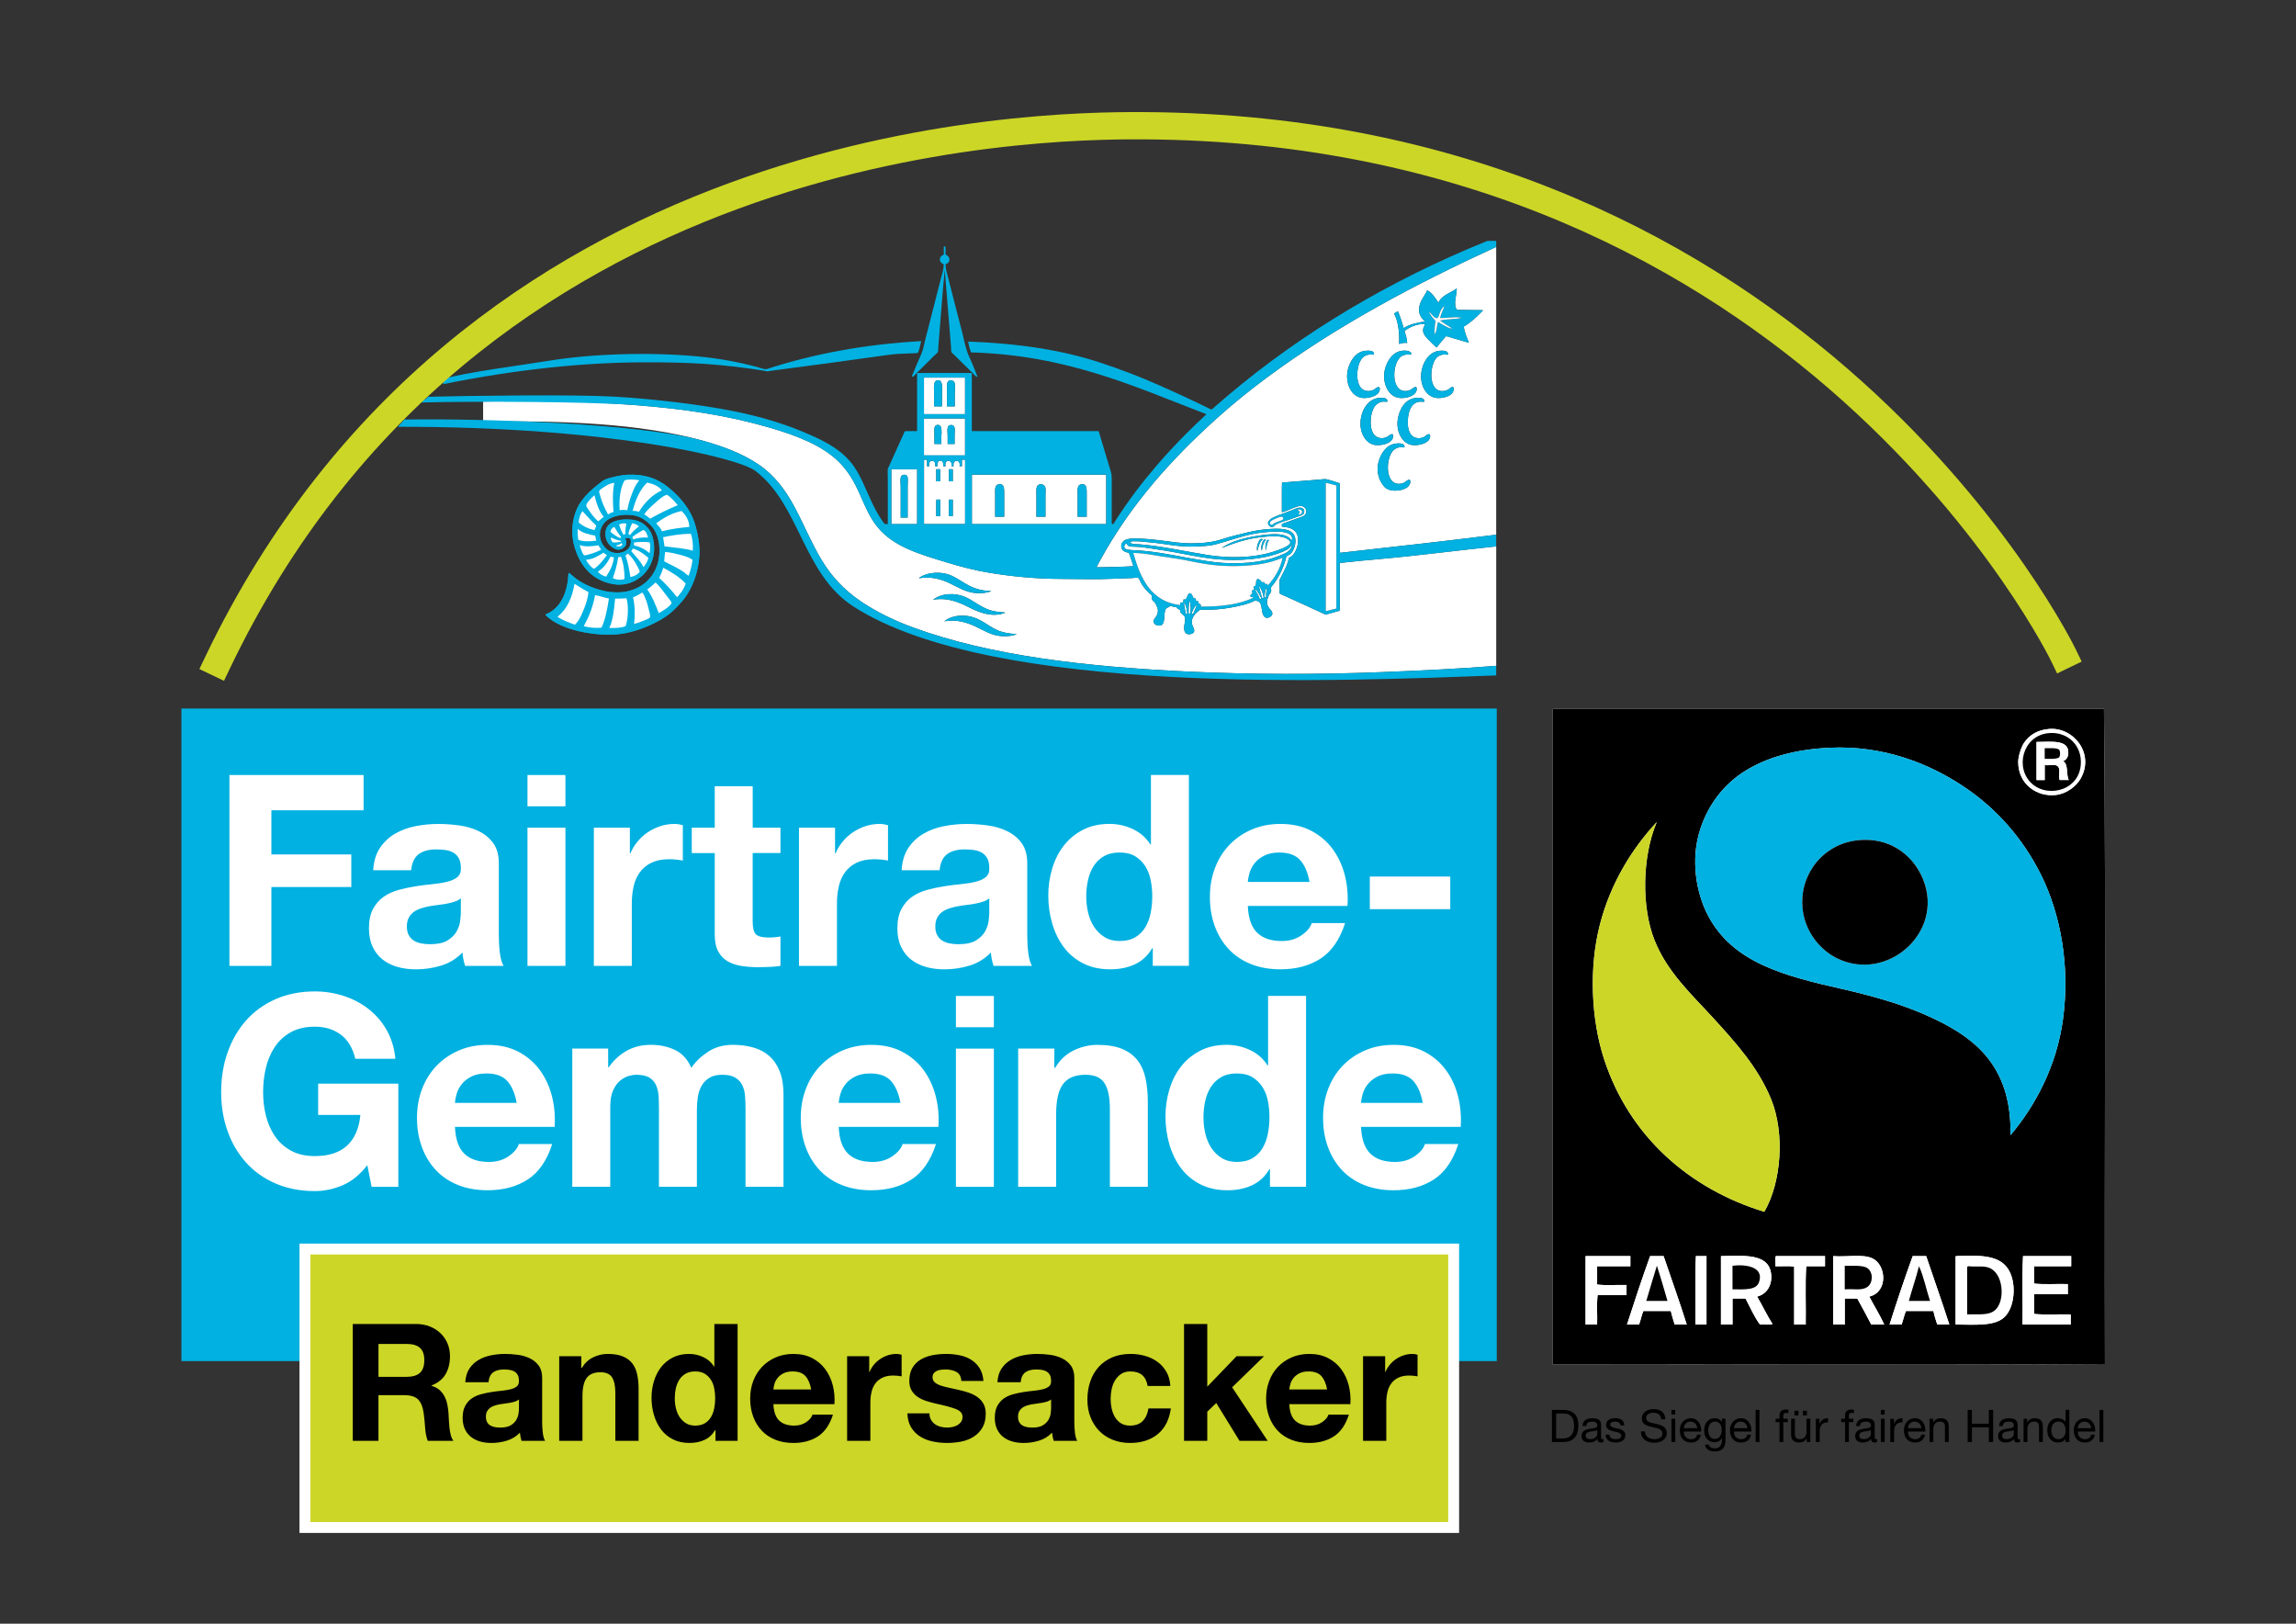 <?xml version="1.0" encoding="utf-8"?>
<!-- Generator: Adobe Illustrator 25.4.1, SVG Export Plug-In . SVG Version: 6.00 Build 0)  -->
<svg version="1.1" id="Ebene_1" xmlns="http://www.w3.org/2000/svg" xmlns:xlink="http://www.w3.org/1999/xlink" x="0px" y="0px"
	 viewBox="0 0 841.89 595.28" style="enable-background:new 0 0 841.89 595.28;" xml:space="preserve">
<rect x="0" y="0" width="841.89" height="595.28" fill="#333333" stroke="none"/>
<style type="text/css">
	.st0{fill:#00B1E1;}
	.st1{fill:#FFFFFF;}
	.st2{fill:#CCD626;}
	.st3{fill:none;stroke:#FFFFFF;stroke-width:4;}
	.st4{fill:none;stroke:#CCD626;stroke-width:10;stroke-linecap:square;stroke-miterlimit:10;}
</style>
<rect x="66.52" y="259.76" class="st0" width="482.31" height="239.24"/>
<g>
	<path class="st1" d="M502.49,422.95c2.09,2.03,5.1,3.04,9.02,3.04c2.81,0,5.23-0.7,7.25-2.11c2.03-1.4,3.27-2.89,3.72-4.46h12.25
		c-1.96,6.08-4.97,10.42-9.02,13.03c-4.05,2.61-8.95,3.92-14.7,3.92c-3.99,0-7.58-0.64-10.78-1.91c-3.2-1.27-5.91-3.09-8.13-5.44
		c-2.22-2.35-3.94-5.16-5.15-8.43c-1.21-3.27-1.81-6.86-1.81-10.78c0-3.79,0.62-7.32,1.86-10.58c1.24-3.27,3.01-6.09,5.29-8.48
		c2.29-2.38,5.01-4.26,8.18-5.63c3.17-1.37,6.68-2.06,10.54-2.06c4.31,0,8.07,0.83,11.27,2.5c3.2,1.67,5.83,3.91,7.89,6.71
		c2.06,2.81,3.54,6.01,4.46,9.6c0.91,3.59,1.24,7.35,0.98,11.27h-36.55C499.25,417.66,500.4,420.92,502.49,422.95 M518.22,396.29
		c-1.67-1.83-4.2-2.74-7.6-2.74c-2.22,0-4.07,0.38-5.54,1.13c-1.47,0.75-2.65,1.68-3.53,2.79c-0.88,1.11-1.5,2.29-1.86,3.53
		c-0.36,1.24-0.57,2.35-0.64,3.33h22.64C521.04,400.8,519.88,398.12,518.22,396.29 M465.48,428.63c-1.63,2.74-3.77,4.72-6.42,5.93
		c-2.65,1.21-5.63,1.81-8.97,1.81c-3.79,0-7.12-0.73-10-2.21c-2.88-1.47-5.24-3.46-7.11-5.98c-1.86-2.51-3.27-5.41-4.21-8.67
		c-0.95-3.27-1.42-6.66-1.42-10.19c0-3.4,0.47-6.68,1.42-9.85c0.95-3.17,2.35-5.96,4.21-8.38c1.86-2.42,4.2-4.36,7.01-5.83
		c2.81-1.47,6.08-2.21,9.8-2.21c3,0,5.86,0.64,8.57,1.91c2.71,1.27,4.85,3.15,6.42,5.63h0.2v-25.48h13.92v69.97h-13.23v-6.47H465.48
		z M464.9,403.59c-0.39-1.93-1.06-3.63-2.01-5.1c-0.95-1.47-2.17-2.66-3.68-3.58c-1.5-0.91-3.4-1.37-5.68-1.37
		c-2.29,0-4.21,0.46-5.78,1.37c-1.57,0.92-2.83,2.12-3.77,3.63c-0.95,1.5-1.63,3.22-2.06,5.15c-0.43,1.93-0.64,3.94-0.64,6.03
		c0,1.96,0.23,3.92,0.69,5.88c0.46,1.96,1.19,3.71,2.2,5.24c1.01,1.54,2.29,2.78,3.82,3.72c1.53,0.95,3.38,1.42,5.54,1.42
		c2.29,0,4.2-0.46,5.73-1.37c1.53-0.91,2.76-2.14,3.67-3.67c0.91-1.53,1.57-3.28,1.96-5.24c0.39-1.96,0.59-3.98,0.59-6.08
		C465.48,407.53,465.29,405.52,464.9,403.59 M386.6,384.43v7.06h0.29c1.76-2.94,4.05-5.08,6.86-6.42c2.81-1.34,5.68-2.01,8.62-2.01
		c3.72,0,6.78,0.51,9.16,1.52c2.38,1.01,4.26,2.42,5.63,4.21c1.37,1.8,2.34,3.99,2.89,6.57c0.55,2.58,0.83,5.44,0.83,8.58v31.16
		h-13.92v-28.62c0-4.18-0.65-7.3-1.96-9.36c-1.31-2.06-3.63-3.09-6.96-3.09c-3.79,0-6.53,1.13-8.23,3.38
		c-1.7,2.25-2.55,5.96-2.55,11.12v26.56h-13.92v-50.67H386.6z M364.43,435.1h-13.92v-50.67h13.92V435.1z M350.51,365.13h13.92v11.47
		h-13.92V365.13z M310.96,422.95c2.09,2.03,5.1,3.04,9.02,3.04c2.81,0,5.23-0.7,7.25-2.11c2.02-1.4,3.27-2.89,3.72-4.46h12.25
		c-1.96,6.08-4.96,10.42-9.02,13.03c-4.05,2.61-8.95,3.92-14.7,3.92c-3.99,0-7.58-0.64-10.78-1.91c-3.2-1.27-5.91-3.09-8.13-5.44
		c-2.22-2.35-3.94-5.16-5.14-8.43c-1.21-3.27-1.81-6.86-1.81-10.78c0-3.79,0.62-7.32,1.86-10.58c1.24-3.27,3-6.09,5.29-8.48
		c2.29-2.38,5.01-4.26,8.18-5.63c3.17-1.37,6.68-2.06,10.54-2.06c4.31,0,8.07,0.83,11.27,2.5c3.2,1.67,5.83,3.91,7.89,6.71
		c2.06,2.81,3.54,6.01,4.46,9.6c0.92,3.59,1.24,7.35,0.98,11.27h-36.55C307.73,417.66,308.87,420.92,310.96,422.95 M326.69,396.29
		c-1.67-1.83-4.2-2.74-7.59-2.74c-2.22,0-4.07,0.38-5.54,1.13c-1.47,0.75-2.65,1.68-3.53,2.79c-0.88,1.11-1.5,2.29-1.86,3.53
		c-0.36,1.24-0.57,2.35-0.64,3.33h22.64C329.52,400.8,328.36,398.12,326.69,396.29 M223,384.43v6.86h0.2
		c1.83-2.61,4.03-4.64,6.62-6.08c2.58-1.44,5.54-2.16,8.87-2.16c3.2,0,6.12,0.62,8.77,1.86c2.65,1.24,4.66,3.43,6.03,6.57
		c1.5-2.22,3.54-4.18,6.12-5.88c2.58-1.7,5.63-2.55,9.16-2.55c2.68,0,5.16,0.33,7.45,0.98c2.29,0.65,4.25,1.7,5.88,3.14
		c1.63,1.44,2.91,3.32,3.82,5.63c0.91,2.32,1.37,5.11,1.37,8.38v33.91h-13.92v-28.71c0-1.7-0.07-3.3-0.2-4.8
		c-0.13-1.5-0.49-2.81-1.08-3.92c-0.59-1.11-1.46-1.99-2.6-2.65c-1.14-0.65-2.69-0.98-4.65-0.98c-1.96,0-3.55,0.38-4.75,1.13
		c-1.21,0.75-2.16,1.73-2.84,2.94c-0.69,1.21-1.14,2.58-1.37,4.12c-0.23,1.54-0.34,3.09-0.34,4.65v28.22h-13.92v-28.42
		c0-1.5-0.03-2.99-0.1-4.46c-0.07-1.47-0.34-2.83-0.83-4.07c-0.49-1.24-1.31-2.24-2.45-2.99c-1.14-0.75-2.83-1.13-5.05-1.13
		c-0.65,0-1.52,0.15-2.6,0.44c-1.08,0.29-2.12,0.85-3.14,1.67c-1.01,0.82-1.88,1.99-2.6,3.53c-0.72,1.54-1.08,3.55-1.08,6.03v29.4
		h-13.92v-50.67H223z M170.25,422.95c2.09,2.03,5.1,3.04,9.02,3.04c2.81,0,5.23-0.7,7.25-2.11c2.02-1.4,3.27-2.89,3.72-4.46h12.25
		c-1.96,6.08-4.97,10.42-9.02,13.03c-4.05,2.61-8.95,3.92-14.7,3.92c-3.99,0-7.58-0.64-10.78-1.91c-3.2-1.27-5.91-3.09-8.13-5.44
		c-2.22-2.35-3.94-5.16-5.15-8.43c-1.21-3.27-1.81-6.86-1.81-10.78c0-3.79,0.62-7.32,1.86-10.58c1.24-3.27,3-6.09,5.29-8.48
		c2.29-2.38,5.01-4.26,8.18-5.63c3.17-1.37,6.68-2.06,10.54-2.06c4.31,0,8.07,0.83,11.27,2.5c3.2,1.67,5.83,3.91,7.89,6.71
		c2.06,2.81,3.54,6.01,4.46,9.6c0.91,3.59,1.24,7.35,0.98,11.27h-36.55C167.02,417.66,168.16,420.92,170.25,422.95 M185.98,396.29
		c-1.67-1.83-4.2-2.74-7.6-2.74c-2.22,0-4.07,0.38-5.54,1.13c-1.47,0.75-2.65,1.68-3.53,2.79c-0.88,1.11-1.5,2.29-1.86,3.53
		c-0.36,1.24-0.57,2.35-0.64,3.33h22.64C188.81,400.8,187.65,398.12,185.98,396.29 M125.58,434.56c-3.33,1.4-6.7,2.11-10.09,2.11
		c-5.36,0-10.18-0.93-14.46-2.79c-4.28-1.86-7.89-4.42-10.83-7.69c-2.94-3.27-5.19-7.11-6.76-11.52c-1.57-4.41-2.35-9.16-2.35-14.26
		c0-5.23,0.78-10.08,2.35-14.55c1.57-4.47,3.82-8.38,6.76-11.71c2.94-3.33,6.55-5.94,10.83-7.84c4.28-1.89,9.1-2.84,14.46-2.84
		c3.59,0,7.07,0.54,10.44,1.62c3.36,1.08,6.4,2.66,9.11,4.75c2.71,2.09,4.95,4.67,6.71,7.74c1.76,3.07,2.84,6.6,3.23,10.58h-14.7
		c-0.92-3.92-2.68-6.86-5.29-8.82c-2.61-1.96-5.78-2.94-9.51-2.94c-3.46,0-6.4,0.67-8.82,2.01c-2.42,1.34-4.38,3.14-5.88,5.39
		c-1.5,2.25-2.6,4.82-3.28,7.69c-0.69,2.88-1.03,5.85-1.03,8.92c0,2.94,0.34,5.8,1.03,8.58c0.69,2.78,1.78,5.28,3.28,7.5
		c1.5,2.22,3.46,4,5.88,5.34c2.42,1.34,5.36,2.01,8.82,2.01c5.1,0,9.03-1.29,11.81-3.87c2.78-2.58,4.39-6.32,4.85-11.22h-15.48
		v-11.47h29.4v37.83h-9.8l-1.57-7.94C131.95,430.69,128.91,433.16,125.58,434.56"/>
	<path class="st1" d="M531.78,333.32h-29.5v-11.96h29.5V333.32z M460.98,341.95c2.09,2.03,5.1,3.04,9.02,3.04
		c2.81,0,5.23-0.7,7.25-2.11c2.02-1.4,3.27-2.89,3.72-4.46h12.25c-1.96,6.08-4.97,10.42-9.02,13.03c-4.05,2.61-8.95,3.92-14.7,3.92
		c-3.99,0-7.58-0.64-10.78-1.91c-3.2-1.27-5.91-3.09-8.13-5.44c-2.22-2.35-3.94-5.16-5.14-8.43c-1.21-3.27-1.81-6.86-1.81-10.78
		c0-3.79,0.62-7.32,1.86-10.58c1.24-3.27,3-6.09,5.29-8.48c2.29-2.38,5.01-4.26,8.18-5.63c3.17-1.37,6.68-2.06,10.53-2.06
		c4.31,0,8.07,0.83,11.27,2.5c3.2,1.67,5.83,3.91,7.89,6.71c2.06,2.81,3.54,6.01,4.46,9.6c0.91,3.59,1.24,7.35,0.98,11.27h-36.55
		C457.74,336.66,458.88,339.92,460.98,341.95 M476.7,315.29c-1.67-1.83-4.2-2.74-7.59-2.74c-2.22,0-4.07,0.38-5.54,1.13
		c-1.47,0.75-2.65,1.68-3.53,2.79c-0.88,1.11-1.5,2.29-1.86,3.53c-0.36,1.24-0.57,2.35-0.64,3.33h22.64
		C479.53,319.8,478.37,317.12,476.7,315.29 M422.5,347.63c-1.63,2.74-3.77,4.72-6.42,5.93c-2.65,1.21-5.63,1.81-8.97,1.81
		c-3.79,0-7.12-0.73-10-2.21c-2.88-1.47-5.24-3.46-7.1-5.98c-1.86-2.51-3.27-5.41-4.21-8.67c-0.95-3.27-1.42-6.66-1.42-10.19
		c0-3.4,0.47-6.68,1.42-9.85c0.95-3.17,2.35-5.96,4.21-8.38c1.86-2.42,4.2-4.36,7.01-5.83c2.81-1.47,6.08-2.21,9.8-2.21
		c3,0,5.86,0.64,8.58,1.91c2.71,1.27,4.85,3.15,6.42,5.63h0.2v-25.48h13.92v69.97H422.7v-6.47H422.5z M421.91,322.59
		c-0.39-1.93-1.06-3.63-2.01-5.1c-0.95-1.47-2.17-2.66-3.67-3.58c-1.5-0.91-3.4-1.37-5.68-1.37c-2.29,0-4.21,0.46-5.78,1.37
		c-1.57,0.92-2.83,2.12-3.77,3.63c-0.95,1.5-1.63,3.22-2.06,5.15c-0.43,1.93-0.64,3.94-0.64,6.03c0,1.96,0.23,3.92,0.69,5.88
		c0.46,1.96,1.19,3.71,2.21,5.24c1.01,1.54,2.29,2.78,3.82,3.72c1.53,0.95,3.38,1.42,5.54,1.42c2.29,0,4.2-0.46,5.73-1.37
		c1.53-0.91,2.76-2.14,3.67-3.67c0.91-1.53,1.57-3.28,1.96-5.24c0.39-1.96,0.59-3.98,0.59-6.08
		C422.5,326.53,422.31,324.52,421.91,322.59 M360.55,330.53c-0.88,0.29-1.83,0.54-2.84,0.74c-1.01,0.2-2.07,0.36-3.18,0.49
		c-1.11,0.13-2.22,0.29-3.33,0.49c-1.04,0.2-2.07,0.46-3.09,0.78c-1.01,0.33-1.9,0.77-2.65,1.32c-0.75,0.56-1.36,1.26-1.81,2.11
		c-0.46,0.85-0.69,1.93-0.69,3.23c0,1.24,0.23,2.29,0.69,3.14c0.46,0.85,1.08,1.52,1.86,2.01c0.78,0.49,1.7,0.83,2.74,1.03
		c1.04,0.2,2.12,0.29,3.23,0.29c2.74,0,4.87-0.46,6.37-1.37c1.5-0.91,2.61-2.01,3.33-3.28c0.72-1.27,1.16-2.56,1.32-3.87
		c0.16-1.31,0.25-2.35,0.25-3.14v-5.19C362.16,329.83,361.43,330.24,360.55,330.53 M333.06,310.88c1.44-2.16,3.27-3.89,5.49-5.19
		c2.22-1.31,4.72-2.24,7.5-2.79c2.78-0.55,5.57-0.83,8.38-0.83c2.55,0,5.13,0.18,7.74,0.54c2.61,0.36,5,1.06,7.15,2.11
		c2.16,1.05,3.92,2.5,5.29,4.36c1.37,1.86,2.06,4.33,2.06,7.4v26.36c0,2.29,0.13,4.48,0.39,6.57c0.26,2.09,0.72,3.66,1.37,4.7
		h-14.11c-0.26-0.78-0.47-1.58-0.64-2.4c-0.16-0.82-0.28-1.65-0.34-2.5c-2.22,2.29-4.84,3.89-7.84,4.8c-3,0.91-6.08,1.37-9.21,1.37
		c-2.42,0-4.67-0.29-6.76-0.88c-2.09-0.59-3.92-1.5-5.49-2.74c-1.57-1.24-2.79-2.81-3.67-4.7c-0.88-1.89-1.32-4.15-1.32-6.76
		c0-2.87,0.51-5.24,1.52-7.1c1.01-1.86,2.32-3.35,3.92-4.46c1.6-1.11,3.43-1.94,5.49-2.5c2.06-0.55,4.13-1,6.22-1.32
		c2.09-0.33,4.15-0.59,6.17-0.78c2.03-0.2,3.82-0.49,5.39-0.88c1.57-0.39,2.81-0.96,3.72-1.71c0.92-0.75,1.34-1.85,1.27-3.28
		c0-1.5-0.25-2.7-0.73-3.58c-0.49-0.88-1.14-1.57-1.96-2.06c-0.82-0.49-1.76-0.82-2.84-0.98c-1.08-0.16-2.24-0.25-3.48-0.25
		c-2.74,0-4.9,0.59-6.47,1.76c-1.57,1.18-2.48,3.14-2.74,5.88h-13.92C330.8,315.75,331.62,313.04,333.06,310.88 M306.19,303.43v9.41
		h0.2c0.65-1.57,1.53-3.02,2.65-4.36c1.11-1.34,2.38-2.48,3.82-3.43c1.44-0.95,2.97-1.68,4.61-2.21c1.63-0.52,3.33-0.78,5.1-0.78
		c0.91,0,1.93,0.16,3.04,0.49v12.94c-0.65-0.13-1.44-0.25-2.35-0.34c-0.92-0.1-1.8-0.15-2.65-0.15c-2.55,0-4.7,0.43-6.47,1.27
		c-1.76,0.85-3.18,2.01-4.26,3.48c-1.08,1.47-1.85,3.19-2.3,5.15c-0.46,1.96-0.69,4.08-0.69,6.37v22.83h-13.92v-50.67H306.19z
		 M286.18,303.43v9.31h-10.19v25.09c0,2.35,0.39,3.92,1.18,4.7c0.78,0.78,2.35,1.18,4.7,1.18c0.78,0,1.53-0.03,2.25-0.1
		c0.72-0.06,1.4-0.16,2.06-0.29v10.78c-1.18,0.2-2.48,0.33-3.92,0.39c-1.44,0.06-2.84,0.1-4.21,0.1c-2.16,0-4.2-0.15-6.12-0.44
		c-1.93-0.29-3.63-0.87-5.1-1.71c-1.47-0.85-2.63-2.06-3.48-3.63c-0.85-1.57-1.27-3.63-1.27-6.17v-29.89h-8.43v-9.31h8.43v-15.19
		h13.92v15.19H286.18z M230.96,303.43v9.41h0.2c0.65-1.57,1.53-3.02,2.65-4.36c1.11-1.34,2.38-2.48,3.82-3.43
		c1.44-0.95,2.97-1.68,4.61-2.21c1.63-0.52,3.33-0.78,5.1-0.78c0.92,0,1.93,0.16,3.04,0.49v12.94c-0.65-0.13-1.44-0.25-2.35-0.34
		c-0.92-0.1-1.8-0.15-2.65-0.15c-2.55,0-4.7,0.43-6.47,1.27c-1.76,0.85-3.18,2.01-4.26,3.48c-1.08,1.47-1.85,3.19-2.3,5.15
		c-0.46,1.96-0.68,4.08-0.68,6.37v22.83h-13.92v-50.67H230.96z M207.33,354.1h-13.92v-50.67h13.92V354.1z M193.41,284.13h13.92
		v11.47h-13.92V284.13z M166.79,330.53c-0.88,0.29-1.83,0.54-2.84,0.74c-1.01,0.2-2.08,0.36-3.19,0.49
		c-1.11,0.13-2.22,0.29-3.33,0.49c-1.05,0.2-2.07,0.46-3.09,0.78c-1.01,0.33-1.9,0.77-2.65,1.32c-0.75,0.56-1.36,1.26-1.81,2.11
		c-0.46,0.85-0.69,1.93-0.69,3.23c0,1.24,0.23,2.29,0.69,3.14c0.46,0.85,1.08,1.52,1.86,2.01c0.78,0.49,1.7,0.83,2.74,1.03
		c1.04,0.2,2.12,0.29,3.23,0.29c2.74,0,4.87-0.46,6.37-1.37c1.5-0.91,2.61-2.01,3.33-3.28c0.72-1.27,1.16-2.56,1.32-3.87
		c0.16-1.31,0.25-2.35,0.25-3.14v-5.19C168.4,329.83,167.67,330.24,166.79,330.53 M139.3,310.88c1.44-2.16,3.27-3.89,5.49-5.19
		c2.22-1.31,4.72-2.24,7.5-2.79c2.78-0.55,5.57-0.83,8.38-0.83c2.55,0,5.13,0.18,7.74,0.54c2.61,0.36,5,1.06,7.15,2.11
		c2.16,1.05,3.92,2.5,5.29,4.36c1.37,1.86,2.06,4.33,2.06,7.4v26.36c0,2.29,0.13,4.48,0.39,6.57c0.26,2.09,0.72,3.66,1.37,4.7
		h-14.11c-0.26-0.78-0.47-1.58-0.64-2.4c-0.16-0.82-0.28-1.65-0.34-2.5c-2.22,2.29-4.84,3.89-7.84,4.8
		c-3.01,0.91-6.08,1.37-9.21,1.37c-2.42,0-4.67-0.29-6.76-0.88c-2.09-0.59-3.92-1.5-5.49-2.74c-1.57-1.24-2.79-2.81-3.67-4.7
		c-0.88-1.89-1.32-4.15-1.32-6.76c0-2.87,0.5-5.24,1.52-7.1c1.01-1.86,2.32-3.35,3.92-4.46c1.6-1.11,3.43-1.94,5.49-2.5
		c2.06-0.55,4.13-1,6.22-1.32c2.09-0.33,4.15-0.59,6.17-0.78c2.02-0.2,3.82-0.49,5.39-0.88c1.57-0.39,2.81-0.96,3.72-1.71
		c0.91-0.75,1.34-1.85,1.27-3.28c0-1.5-0.25-2.7-0.73-3.58c-0.49-0.88-1.14-1.57-1.96-2.06c-0.82-0.49-1.76-0.82-2.84-0.98
		c-1.08-0.16-2.24-0.25-3.48-0.25c-2.74,0-4.9,0.59-6.47,1.76c-1.57,1.18-2.48,3.14-2.74,5.88h-13.92
		C137.04,315.75,137.86,313.04,139.3,310.88 M133.32,284.13v12.94H99.51v16.17h29.3v11.96h-29.3v28.91H84.12v-69.97H133.32z"/>
</g>
<rect x="111.82" y="457.92" class="st2" width="421.2" height="102.08"/>
<g>
	<rect x="111.82" y="457.92" class="st3" width="421.2" height="102.08"/>
	<path d="M507.9,497.21v5.76h0.12c0.4-0.96,0.94-1.85,1.62-2.67c0.68-0.82,1.46-1.52,2.34-2.1c0.88-0.58,1.82-1.03,2.82-1.35
		c1-0.32,2.04-0.48,3.12-0.48c0.56,0,1.18,0.1,1.86,0.3v7.92c-0.4-0.08-0.88-0.15-1.44-0.21c-0.56-0.06-1.1-0.09-1.62-0.09
		c-1.56,0-2.88,0.26-3.96,0.78c-1.08,0.52-1.95,1.23-2.61,2.13c-0.66,0.9-1.13,1.95-1.41,3.15c-0.28,1.2-0.42,2.5-0.42,3.9v13.98
		h-8.52v-31.02H507.9z M474.87,520.79c1.28,1.24,3.12,1.86,5.52,1.86c1.72,0,3.2-0.43,4.44-1.29c1.24-0.86,2-1.77,2.28-2.73h7.5
		c-1.2,3.72-3.04,6.38-5.52,7.98c-2.48,1.6-5.48,2.4-9,2.4c-2.44,0-4.64-0.39-6.6-1.17c-1.96-0.78-3.62-1.89-4.98-3.33
		c-1.36-1.44-2.41-3.16-3.15-5.16c-0.74-2-1.11-4.2-1.11-6.6c0-2.32,0.38-4.48,1.14-6.48c0.76-2,1.84-3.73,3.24-5.19
		c1.4-1.46,3.07-2.61,5.01-3.45c1.94-0.84,4.09-1.26,6.45-1.26c2.64,0,4.94,0.51,6.9,1.53c1.96,1.02,3.57,2.39,4.83,4.11
		c1.26,1.72,2.17,3.68,2.73,5.88c0.56,2.2,0.76,4.5,0.6,6.9h-22.38C472.89,517.55,473.58,519.55,474.87,520.79 M484.5,504.47
		c-1.02-1.12-2.57-1.68-4.65-1.68c-1.36,0-2.49,0.23-3.39,0.69c-0.9,0.46-1.62,1.03-2.16,1.71c-0.54,0.68-0.92,1.4-1.14,2.16
		c-0.22,0.76-0.35,1.44-0.39,2.04h13.86C486.22,507.23,485.52,505.59,484.5,504.47 M442.68,485.39v22.98l10.74-11.16h10.08
		l-11.7,11.4l13.02,19.62H454.5l-8.52-13.86l-3.3,3.18v10.68h-8.52v-42.84H442.68z M414.5,502.79c-1.36,0-2.5,0.31-3.42,0.93
		c-0.92,0.62-1.67,1.42-2.25,2.4c-0.58,0.98-0.99,2.06-1.23,3.24c-0.24,1.18-0.36,2.35-0.36,3.51c0,1.12,0.12,2.26,0.36,3.42
		c0.24,1.16,0.63,2.21,1.17,3.15c0.54,0.94,1.27,1.71,2.19,2.31c0.92,0.6,2.04,0.9,3.36,0.9c2.04,0,3.61-0.57,4.71-1.71
		c1.1-1.14,1.79-2.67,2.07-4.59h8.22c-0.56,4.12-2.16,7.26-4.8,9.42c-2.64,2.16-6.02,3.24-10.14,3.24c-2.32,0-4.45-0.39-6.39-1.17
		c-1.94-0.78-3.59-1.87-4.95-3.27c-1.36-1.4-2.42-3.07-3.18-5.01c-0.76-1.94-1.14-4.07-1.14-6.39c0-2.4,0.35-4.63,1.05-6.69
		c0.7-2.06,1.73-3.84,3.09-5.34c1.36-1.5,3.02-2.67,4.98-3.51c1.96-0.84,4.2-1.26,6.72-1.26c1.84,0,3.61,0.24,5.31,0.72
		c1.7,0.48,3.22,1.21,4.56,2.19c1.34,0.98,2.43,2.2,3.27,3.66c0.84,1.46,1.32,3.19,1.44,5.19h-8.34
		C420.24,504.57,418.14,502.79,414.5,502.79 M384.06,513.8c-0.54,0.18-1.12,0.33-1.74,0.45c-0.62,0.12-1.27,0.22-1.95,0.3
		c-0.68,0.08-1.36,0.18-2.04,0.3c-0.64,0.12-1.27,0.28-1.89,0.48c-0.62,0.2-1.16,0.47-1.62,0.81c-0.46,0.34-0.83,0.77-1.11,1.29
		c-0.28,0.52-0.42,1.18-0.42,1.98c0,0.76,0.14,1.4,0.42,1.92c0.28,0.52,0.66,0.93,1.14,1.23c0.48,0.3,1.04,0.51,1.68,0.63
		c0.64,0.12,1.3,0.18,1.98,0.18c1.68,0,2.98-0.28,3.9-0.84c0.92-0.56,1.6-1.23,2.04-2.01c0.44-0.78,0.71-1.57,0.81-2.37
		c0.1-0.8,0.15-1.44,0.15-1.92v-3.18C385.05,513.37,384.6,513.62,384.06,513.8 M367.23,501.77c0.88-1.32,2-2.38,3.36-3.18
		c1.36-0.8,2.89-1.37,4.59-1.71c1.7-0.34,3.41-0.51,5.13-0.51c1.56,0,3.14,0.11,4.74,0.33c1.6,0.22,3.06,0.65,4.38,1.29
		c1.32,0.64,2.4,1.53,3.24,2.67c0.84,1.14,1.26,2.65,1.26,4.53v16.14c0,1.4,0.08,2.74,0.24,4.02c0.16,1.28,0.44,2.24,0.84,2.88
		h-8.64c-0.16-0.48-0.29-0.97-0.39-1.47c-0.1-0.5-0.17-1.01-0.21-1.53c-1.36,1.4-2.96,2.38-4.8,2.94c-1.84,0.56-3.72,0.84-5.64,0.84
		c-1.48,0-2.86-0.18-4.14-0.54c-1.28-0.36-2.4-0.92-3.36-1.68c-0.96-0.76-1.71-1.72-2.25-2.88c-0.54-1.16-0.81-2.54-0.81-4.14
		c0-1.76,0.31-3.21,0.93-4.35c0.62-1.14,1.42-2.05,2.4-2.73c0.98-0.68,2.1-1.19,3.36-1.53c1.26-0.34,2.53-0.61,3.81-0.81
		c1.28-0.2,2.54-0.36,3.78-0.48c1.24-0.12,2.34-0.3,3.3-0.54c0.96-0.24,1.72-0.59,2.28-1.05c0.56-0.46,0.82-1.13,0.78-2.01
		c0-0.92-0.15-1.65-0.45-2.19c-0.3-0.54-0.7-0.96-1.2-1.26c-0.5-0.3-1.08-0.5-1.74-0.6c-0.66-0.1-1.37-0.15-2.13-0.15
		c-1.68,0-3,0.36-3.96,1.08c-0.96,0.72-1.52,1.92-1.68,3.6h-8.52C365.85,504.75,366.35,503.09,367.23,501.77 M341.38,520.52
		c0.38,0.66,0.87,1.2,1.47,1.62c0.6,0.42,1.29,0.73,2.07,0.93c0.78,0.2,1.59,0.3,2.43,0.3c0.6,0,1.23-0.07,1.89-0.21
		c0.66-0.14,1.26-0.36,1.8-0.66c0.54-0.3,0.99-0.7,1.35-1.2c0.36-0.5,0.54-1.13,0.54-1.89c0-1.28-0.85-2.24-2.55-2.88
		c-1.7-0.64-4.07-1.28-7.11-1.92c-1.24-0.28-2.45-0.61-3.63-0.99c-1.18-0.38-2.23-0.88-3.15-1.5c-0.92-0.62-1.66-1.4-2.22-2.34
		c-0.56-0.94-0.84-2.09-0.84-3.45c0-2,0.39-3.64,1.17-4.92c0.78-1.28,1.81-2.29,3.09-3.03c1.28-0.74,2.72-1.26,4.32-1.56
		c1.6-0.3,3.24-0.45,4.92-0.45c1.68,0,3.31,0.16,4.89,0.48c1.58,0.32,2.99,0.86,4.23,1.62c1.24,0.76,2.27,1.77,3.09,3.03
		c0.82,1.26,1.31,2.85,1.47,4.77h-8.1c-0.12-1.64-0.74-2.75-1.86-3.33c-1.12-0.58-2.44-0.87-3.96-0.87c-0.48,0-1,0.03-1.56,0.09
		c-0.56,0.06-1.07,0.19-1.53,0.39c-0.46,0.2-0.85,0.49-1.17,0.87c-0.32,0.38-0.48,0.89-0.48,1.53c0,0.76,0.28,1.38,0.84,1.86
		c0.56,0.48,1.29,0.87,2.19,1.17c0.9,0.3,1.93,0.57,3.09,0.81c1.16,0.24,2.34,0.5,3.54,0.78c1.24,0.28,2.45,0.62,3.63,1.02
		c1.18,0.4,2.23,0.93,3.15,1.59c0.92,0.66,1.66,1.48,2.22,2.46c0.56,0.98,0.84,2.19,0.84,3.63c0,2.04-0.41,3.75-1.23,5.13
		c-0.82,1.38-1.89,2.49-3.21,3.33c-1.32,0.84-2.83,1.43-4.53,1.77c-1.7,0.34-3.43,0.51-5.19,0.51c-1.8,0-3.56-0.18-5.28-0.54
		c-1.72-0.36-3.25-0.96-4.59-1.8c-1.34-0.84-2.44-1.95-3.3-3.33c-0.86-1.38-1.33-3.11-1.41-5.19h8.1
		C340.81,519.07,341,519.86,341.38,520.52 M318.72,497.21v5.76h0.12c0.4-0.96,0.94-1.85,1.62-2.67c0.68-0.82,1.46-1.52,2.34-2.1
		c0.88-0.58,1.82-1.03,2.82-1.35c1-0.32,2.04-0.48,3.12-0.48c0.56,0,1.18,0.1,1.86,0.3v7.92c-0.4-0.08-0.88-0.15-1.44-0.21
		c-0.56-0.06-1.1-0.09-1.62-0.09c-1.56,0-2.88,0.26-3.96,0.78c-1.08,0.52-1.95,1.23-2.61,2.13c-0.66,0.9-1.13,1.95-1.41,3.15
		c-0.28,1.2-0.42,2.5-0.42,3.9v13.98h-8.52v-31.02H318.72z M285.69,520.79c1.28,1.24,3.12,1.86,5.52,1.86c1.72,0,3.2-0.43,4.44-1.29
		c1.24-0.86,2-1.77,2.28-2.73h7.5c-1.2,3.72-3.04,6.38-5.52,7.98c-2.48,1.6-5.48,2.4-9,2.4c-2.44,0-4.64-0.39-6.6-1.17
		s-3.62-1.89-4.98-3.33c-1.36-1.44-2.41-3.16-3.15-5.16c-0.74-2-1.11-4.2-1.11-6.6c0-2.32,0.38-4.48,1.14-6.48
		c0.76-2,1.84-3.73,3.24-5.19c1.4-1.46,3.07-2.61,5.01-3.45c1.94-0.84,4.09-1.26,6.45-1.26c2.64,0,4.94,0.51,6.9,1.53
		c1.96,1.02,3.57,2.39,4.83,4.11c1.26,1.72,2.17,3.68,2.73,5.88c0.56,2.2,0.76,4.5,0.6,6.9h-22.38
		C283.71,517.55,284.41,519.55,285.69,520.79 M295.32,504.47c-1.02-1.12-2.57-1.68-4.65-1.68c-1.36,0-2.49,0.23-3.39,0.69
		c-0.9,0.46-1.62,1.03-2.16,1.71c-0.54,0.68-0.92,1.4-1.14,2.16c-0.22,0.76-0.35,1.44-0.39,2.04h13.86
		C297.05,507.23,296.34,505.59,295.32,504.47 M262.24,524.27c-1,1.68-2.31,2.89-3.93,3.63c-1.62,0.74-3.45,1.11-5.49,1.11
		c-2.32,0-4.36-0.45-6.12-1.35c-1.76-0.9-3.21-2.12-4.35-3.66c-1.14-1.54-2-3.31-2.58-5.31c-0.58-2-0.87-4.08-0.87-6.24
		c0-2.08,0.29-4.09,0.87-6.03c0.58-1.94,1.44-3.65,2.58-5.13c1.14-1.48,2.57-2.67,4.29-3.57c1.72-0.9,3.72-1.35,6-1.35
		c1.84,0,3.59,0.39,5.25,1.17c1.66,0.78,2.97,1.93,3.93,3.45h0.12v-15.6h8.52v42.84h-8.1v-3.96H262.24z M261.88,508.94
		c-0.24-1.18-0.65-2.22-1.23-3.12c-0.58-0.9-1.33-1.63-2.25-2.19c-0.92-0.56-2.08-0.84-3.48-0.84c-1.4,0-2.58,0.28-3.54,0.84
		c-0.96,0.56-1.73,1.3-2.31,2.22c-0.58,0.92-1,1.97-1.26,3.15c-0.26,1.18-0.39,2.41-0.39,3.69c0,1.2,0.14,2.4,0.42,3.6
		c0.28,1.2,0.73,2.27,1.35,3.21c0.62,0.94,1.4,1.7,2.34,2.28c0.94,0.58,2.07,0.87,3.39,0.87c1.4,0,2.57-0.28,3.51-0.84
		c0.94-0.56,1.69-1.31,2.25-2.25c0.56-0.94,0.96-2.01,1.2-3.21c0.24-1.2,0.36-2.44,0.36-3.72
		C262.24,511.35,262.12,510.12,261.88,508.94 M213.15,497.21v4.32h0.18c1.08-1.8,2.48-3.11,4.2-3.93c1.72-0.82,3.48-1.23,5.28-1.23
		c2.28,0,4.15,0.31,5.61,0.93c1.46,0.62,2.61,1.48,3.45,2.58c0.84,1.1,1.43,2.44,1.77,4.02c0.34,1.58,0.51,3.33,0.51,5.25v19.08
		h-8.52v-17.52c0-2.56-0.4-4.47-1.2-5.73c-0.8-1.26-2.22-1.89-4.26-1.89c-2.32,0-4,0.69-5.04,2.07c-1.04,1.38-1.56,3.65-1.56,6.81
		v16.26h-8.52v-31.02H213.15z M188.94,513.8c-0.54,0.18-1.12,0.33-1.74,0.45c-0.62,0.12-1.27,0.22-1.95,0.3
		c-0.68,0.08-1.36,0.18-2.04,0.3c-0.64,0.12-1.27,0.28-1.89,0.48c-0.62,0.2-1.16,0.47-1.62,0.81c-0.46,0.34-0.83,0.77-1.11,1.29
		c-0.28,0.52-0.42,1.18-0.42,1.98c0,0.76,0.14,1.4,0.42,1.92c0.28,0.52,0.66,0.93,1.14,1.23s1.04,0.51,1.68,0.63
		c0.64,0.12,1.3,0.18,1.98,0.18c1.68,0,2.98-0.28,3.9-0.84c0.92-0.56,1.6-1.23,2.04-2.01c0.44-0.78,0.71-1.57,0.81-2.37
		c0.1-0.8,0.15-1.44,0.15-1.92v-3.18C189.92,513.37,189.48,513.62,188.94,513.8 M172.1,501.77c0.88-1.32,2-2.38,3.36-3.18
		c1.36-0.8,2.89-1.37,4.59-1.71c1.7-0.34,3.41-0.51,5.13-0.51c1.56,0,3.14,0.11,4.74,0.33c1.6,0.22,3.06,0.65,4.38,1.29
		c1.32,0.64,2.4,1.53,3.24,2.67c0.84,1.14,1.26,2.65,1.26,4.53v16.14c0,1.4,0.08,2.74,0.24,4.02c0.16,1.28,0.44,2.24,0.84,2.88
		h-8.64c-0.16-0.48-0.29-0.97-0.39-1.47c-0.1-0.5-0.17-1.01-0.21-1.53c-1.36,1.4-2.96,2.38-4.8,2.94c-1.84,0.56-3.72,0.84-5.64,0.84
		c-1.48,0-2.86-0.18-4.14-0.54c-1.28-0.36-2.4-0.92-3.36-1.68c-0.96-0.76-1.71-1.72-2.25-2.88c-0.54-1.16-0.81-2.54-0.81-4.14
		c0-1.76,0.31-3.21,0.93-4.35c0.62-1.14,1.42-2.05,2.4-2.73c0.98-0.68,2.1-1.19,3.36-1.53c1.26-0.34,2.53-0.61,3.81-0.81
		c1.28-0.2,2.54-0.36,3.78-0.48c1.24-0.12,2.34-0.3,3.3-0.54c0.96-0.24,1.72-0.59,2.28-1.05c0.56-0.46,0.82-1.13,0.78-2.01
		c0-0.92-0.15-1.65-0.45-2.19c-0.3-0.54-0.7-0.96-1.2-1.26c-0.5-0.3-1.08-0.5-1.74-0.6c-0.66-0.1-1.37-0.15-2.13-0.15
		c-1.68,0-3,0.36-3.96,1.08c-0.96,0.72-1.52,1.92-1.68,3.6h-8.52C170.73,504.75,171.23,503.09,172.1,501.77 M152.46,485.39
		c1.92,0,3.65,0.31,5.19,0.93c1.54,0.62,2.86,1.47,3.96,2.55c1.1,1.08,1.94,2.33,2.52,3.75c0.58,1.42,0.87,2.95,0.87,4.59
		c0,2.52-0.53,4.7-1.59,6.54c-1.06,1.84-2.79,3.24-5.19,4.2v0.12c1.16,0.32,2.12,0.81,2.88,1.47c0.76,0.66,1.38,1.44,1.86,2.34
		c0.48,0.9,0.83,1.89,1.05,2.97c0.22,1.08,0.37,2.16,0.45,3.24c0.04,0.68,0.08,1.48,0.12,2.4c0.04,0.92,0.11,1.86,0.21,2.82
		c0.1,0.96,0.26,1.87,0.48,2.73c0.22,0.86,0.55,1.59,0.99,2.19h-9.42c-0.52-1.36-0.84-2.98-0.96-4.86c-0.12-1.88-0.3-3.68-0.54-5.4
		c-0.32-2.24-1-3.88-2.04-4.92c-1.04-1.04-2.74-1.56-5.1-1.56h-9.42v16.74h-9.42v-42.84H152.46z M149.1,504.77
		c2.16,0,3.78-0.48,4.86-1.44c1.08-0.96,1.62-2.52,1.62-4.68c0-2.08-0.54-3.59-1.62-4.53c-1.08-0.94-2.7-1.41-4.86-1.41h-10.32
		v12.06H149.1z"/>
	<path class="st0" d="M346.1,90.37h0.56c0.12,0.89,0.02,1.99,0.05,2.96c0.88,0.33,1.69,1.19,1.33,2.4
		c-0.17,0.57-0.74,0.92-1.33,1.12c0,1.92,0.52,3.26,0.97,5.01c1.63,6.38,3.22,12.77,4.91,19.11c0.69,2.59,1.15,5.25,1.94,7.66
		c0.53,1.61,1.35,3.18,1.99,4.75c0.66,1.63,1.34,3.21,1.89,4.75c-0.67,0.05-1.01-0.6-1.38-0.97c-2.31-2.31-4.66-4.55-7.05-6.95
		c-0.35-0.35-1-0.83-1.12-1.18c-0.16-0.46-0.1-1.23-0.15-1.89c-0.78-9.37-1.57-18.9-2.3-28.2c-0.9,9.18-1.54,18.77-2.35,28.25
		c-0.06,0.64-0.02,1.43-0.15,1.84c-0.11,0.34-0.83,0.83-1.17,1.18c-2.38,2.38-4.64,4.59-7,6.95c-0.36,0.36-0.69,0.99-1.33,0.97
		c-0.07-0.42,0.21-0.81,0.36-1.18c0.48-1.14,0.97-2.36,1.48-3.58c0.66-1.57,1.45-3.15,1.99-4.75c0.41-1.21,0.64-2.56,0.97-3.88
		c1.91-7.63,3.96-15.22,5.88-22.94c0.42-1.7,0.91-2.95,0.97-4.85c-0.52-0.36-1.11-0.58-1.33-1.23c-0.38-1.11,0.34-2.06,1.33-2.35
		v-2.86C346.04,90.46,346.04,90.38,346.1,90.37"/>
	<path class="st1" d="M365.57,230.97c-4.05-1.84-6.72-5.11-12.31-5.26c-2.81-0.08-5.1,0.62-6.85,1.94c-0.05,0-0.06,0.04-0.1,0.05
		c-0.03,0-0.06,0.04,0,0.05c4.58-0.72,8.05,0.41,11.19,1.84c3.13,1.42,5.99,3.42,9.81,3.63c2.16,0.12,4.06-0.08,5.52-0.77
		C370,232.33,367.62,231.91,365.57,230.97 M362.76,223.62c-1.69-0.61-3.14-1.44-4.6-2.35c-2.94-1.84-5.67-3.73-10.42-3.42
		c-2.07,0.13-3.75,0.79-5.06,1.63c-0.18,0.12-0.54,0.21-0.41,0.36c5.89-0.93,10.2,1.39,14.2,3.37c3.08,1.52,7.86,3.21,12.21,1.38
		C366.43,224.36,364.48,224.24,362.76,223.62 M353.15,213.45c-1.36-0.84-2.76-1.73-4.34-2.45c-3.51-1.6-8.56-1.25-11.34,0.56
		c-0.17,0.11-0.52,0.32-0.41,0.41c4.54-0.69,8.03,0.38,11.14,1.84c3.09,1.45,6.01,3.42,9.81,3.63c2.16,0.12,4.04-0.1,5.52-0.77
		C359.04,216.64,356.16,215.32,353.15,213.45 M473.77,187.04c-0.84,0.32-1.67,0.61-2.45,0.92c-1.73,0.69-3.37,1.18-4.8,1.94
		c-0.71,0.38-1.56,1.12-1.58,1.84c-0.02,0.71,0.81,1.67,1.79,1.43c0.3-0.07,0.68-0.66,1.07-0.87c1.49-0.78,3.3-1.24,5.36-1.94
		c0.78-0.27,1.72-0.62,2.71-0.97c0.91-0.32,2.08-0.61,2.3-1.38c0.37-1.32-0.69-1.96-1.69-1.89
		C475.52,186.19,474.7,186.68,473.77,187.04 M512.4,162.56c-2.35,0.14-4.02,1.29-5.26,3.12c-1.12,1.65-1.99,3.92-1.99,6.18
		c-0.01,2.77,1.03,5.05,2.61,6.74c1.7,1.74,5.71,1.57,7.87,0.31c0.89-0.52,1.91-1.7,1.33-3.01c-0.89-0.1-1.32,0.6-1.89,0.92
		c-0.57,0.32-1.27,0.59-2.25,0.56c-5.17-0.14-4.67-9.96-1.69-12.47c0.71-0.6,1.62-0.96,2.66-0.97c0.47,0,0.96,0.26,1.23-0.05
		C515.11,162.69,513.62,162.49,512.4,162.56 M519.35,145.86c-4.15,0.32-6.32,4.27-6.85,8.12c-0.61,4.42,1.79,8.88,5.57,9.2
		c2.3,0.19,5.21-0.64,6.03-2.15c0.23-0.41,0.54-1.37,0.05-1.84c-0.84-0.14-1.27,0.61-1.84,0.92c-0.47,0.26-1.03,0.46-1.63,0.51
		c-3.08,0.29-4.28-2.22-4.44-4.8c-0.25-4.06,0.88-8.33,4.5-8.58c0.63-0.04,1.28,0.21,1.53-0.05
		C522.46,145.93,520.73,145.75,519.35,145.86 M505.81,145.86c-4.24,0.33-6.71,4.61-6.95,8.89c-0.23,4.15,2.08,8.16,5.67,8.43
		c1.71,0.13,3.45-0.27,4.6-0.87c0.99-0.51,2.16-1.8,1.48-3.17c-1,0.04-1.3,0.67-1.99,1.02c-1.84,0.93-3.9,0.47-4.96-1.07
		c-1.73-2.54-1.24-7.88,0.46-10.17c0.71-0.95,1.79-1.6,3.07-1.69c0.57-0.04,1.12,0.15,1.53,0
		C508.86,145.87,507.19,145.75,505.81,145.86 M527.88,128.59c-4.09,0.36-6.57,4.75-6.79,8.89c-0.23,4.11,2.06,8.18,5.88,8.43
		c2.13,0.14,4.43-0.56,5.42-1.63c0.41-0.45,1.01-1.69,0.46-2.35c-0.81-0.2-1.2,0.53-1.69,0.82c-0.53,0.32-1.23,0.56-1.99,0.61
		c-5.81,0.41-4.98-10.07-2.15-12.47c0.8-0.67,1.81-1,3.17-0.92c0.27,0.02,0.71,0.23,0.77-0.1
		C531.02,128.56,529.29,128.47,527.88,128.59 M517.25,142.89c-0.62,0.31-1.39,0.55-2.35,0.46c-5.06-0.47-4.37-10.74-0.92-12.82
		c0.58-0.35,1.54-0.62,2.61-0.56c0.42,0.02,0.61,0.15,0.77-0.05c0.53-0.66-0.77-1.25-1.43-1.33c-3.16-0.4-5.15,1.22-6.39,2.96
		c-1.04,1.48-1.85,3.56-1.99,5.62c-0.3,4.19,1.9,8.48,5.82,8.74c1.9,0.12,3.81-0.39,4.96-1.23c0.71-0.52,1.52-1.59,0.97-2.81
		C518.28,141.88,517.91,142.57,517.25,142.89 M500.75,128.59c-2.25,0.2-3.83,1.55-4.91,3.17c-1.05,1.58-1.87,3.76-1.89,6.03
		c-0.04,4.14,2.14,7.88,5.88,8.12c1.22,0.08,2.54-0.19,3.47-0.51c0.84-0.28,1.91-0.82,2.35-1.68c0.22-0.43,0.51-1.32,0.05-1.79
		c-1.04-0.07-1.37,0.68-2.09,1.02c-1.51,0.71-3.19,0.46-4.19-0.36c-2.6-2.12-2.11-9.31,0.36-11.6c0.85-0.79,1.89-1.1,3.32-1.02
		c0.25,0.01,0.64,0.23,0.72-0.1C503.89,128.55,502.16,128.47,500.75,128.59 M527.47,110.96c-1.21-1.69-2.26-3.53-4.14-4.55
		c-0.92,2.16-3.04,4.13-3.01,7.26c0.02,1.89,1.14,3.17,2.15,4.14c-2.89,0.54-5.77,1.08-7.77,2.5c-0.6-2.16-1.29-4.23-2.09-6.18
		c-0.53,0.22-1.01,0.49-1.43,0.82c1.48,2.85,2.02,6.63,1.84,11.14c0.89-0.2,1.87-0.62,2.96-0.31c-0.02-1.6-0.61-3.07-0.97-4.5
		c1.95-1.32,4.41-2.67,7.56-2.45c-0.34,0.75-0.79,1.35-0.77,2.35c0.03,1.4,1.22,2.57,2.09,3.47c1.01,1.05,1.97,1.98,2.86,2.76
		c1.2-1.38,2.24-2.91,3.53-4.19c2.77,0.83,5.53,1.66,8.33,2.45c-0.72-1.89-1.56-3.66-1.89-5.93c2.56-1.45,4.78-3.61,6.74-5.62
		c0.09-0.1,0.31-0.25,0.25-0.41c-3.15-0.03-6.3-0.07-9.45-0.1c-1.53-2-0.08-5.42-0.1-7.87
		C531.91,107.47,528.63,108.16,527.47,110.96 M548.62,90.53v105.5c-18.92,2.38-38.12,4.49-57.27,6.64
		c-0.24-8.29-0.04-17.01-0.1-25.49c-1.54-0.54-2.96-0.97-4.6-1.43c-0.78-0.22-1.72-0.02-2.66,0.05c-4.54,0.37-9.37,0.76-13.9,1.12
		c-0.12,3.52-0.02,7.27-0.05,10.88c2.11-0.52,4.05-1.69,6.18-2.25c1.87-0.48,3.5,1.32,2.45,3.01c-0.37,0.6-1.13,0.84-1.94,1.12
		c-2.19,0.76-4.54,1.65-6.69,2.4v0.97c1.69,0.19,3.04,0.41,4.09,1.12c1.05,0.72,1.69,1.65,1.84,3.32c0.15,1.57-0.25,3.05-0.82,4.29
		c-0.53,1.15-1.32,2.32-2.5,2.66c-0.57,2.86-2.07,5.47-3.27,7.77c-0.4,0.76-0.15,2.82-0.15,4.04c0,0.4-0.1,0.98,0,1.23
		c0.13,0.32,1.56,0.85,2.04,1.07c4.94,2.27,10.01,4.5,14.82,6.79c1.66-0.5,3.37-0.95,5.06-1.43c0.06-0.02,0.1-0.07,0.1-0.15V206.4
		c4.82-0.55,9.64-1.01,14.46-1.43c14.38-1.27,28.66-3.18,42.92-4.65v43.78c-13.4,1.07-27.66,1.74-41.69,2.3
		c-23.37,0.93-48.29,0.9-71.47-0.2c-37.11-1.77-72.15-5.73-100.6-16.14c-7.1-2.6-13.76-5.84-19.47-9.76
		c-5.82-4-10.45-8.87-14.15-15.02c-3.68-6.12-6.48-12.99-9.86-19.31c-3.4-6.36-7.45-11.81-13.39-15.79
		c-5.84-3.91-12.92-6.58-20.54-8.69c-22.72-6.27-51.49-7.38-80.31-6.9v-7.36c19.1-0.47,38.14-0.06,55.74,1.28
		c18.01,1.37,33.96,3.79,49.2,8.23c9.72,2.83,19.37,6.44,25.6,12.67c3.31,3.31,5.52,7.12,7.51,11.6c2.05,4.62,3.74,8.83,6.74,12.42
		c5.96,7.11,15.41,9.78,25.44,12.82c4.9,1.49,9.92,2.83,15.38,3.73c7.95,1.31,17.17,2.25,26.46,2.25c6.41,0,12.42,0.25,18.85-0.05
		c2.16-0.1,4.66-0.19,6.95-0.25c0.73-0.02,1.89-0.24,2.3-0.1c0.36,0.12,0.77,1.35,1.02,1.79c1.08,1.88,2.42,3.33,3.94,4.6
		c0.22,0.43-0.02,0.93,0.1,1.38c0.19,0.72,0.95,1.03,1.28,1.58c0.3,0.52,0.76,1.54,0.87,2.04c0.21,0.96-0.08,1.79-0.36,2.4
		c-0.3,0.65-0.94,1.11-1.12,1.79c-0.31,1.17,0.78,1.9,1.94,1.94c2.42,0.08,1.71-3.44,2.2-5.42c0.3-1.22,1.15-1.09,1.99-1.79
		c0.76,0.19,1.47,0.43,2.35,0.51c-0.01,0.54,0.78,0.67,1.17,0.97c-0.05,1.54,1.34,1.55,1.74,2.55c0.44,1.13-0.23,2.63-0.26,3.93
		c-0.02,1.16,0.38,2.26,1.43,2.4c0.75,0.1,1.38-0.07,1.84-0.41c1.14-0.83-0.16-2.23-0.36-3.37c-0.14-0.79-0.07-1.65,0.31-2.35
		c0.79-1.46,1.3-1.76,2.66-2.86c2.09,0.11,4.07,0.02,5.98-0.1c1.81-0.12,3.51-0.35,5.21-0.66c3.33-0.62,6.46-1.25,9.09-2.66
		c0.8,0.32,1.49,0.37,1.84,1.17c0.71,1.62,0.34,4.18,1.74,5.06c0.88,0.55,2.46-0.27,2.61-1.17c0.16-0.99-0.78-1.65-1.12-2.15
		c-0.42-0.61-0.76-1.26-0.82-2.04c-0.06-0.92,0.28-1.67,0.51-2.35c0.24-0.71,0.91-1.21,1.02-1.89c0.1-0.58-0.18-0.75-0.05-1.28
		c0.09-0.4,0.56-0.82,0.87-1.23c2.14-2.84,3.87-6.36,4.75-10.22c0.48-0.37,0.99-0.5,1.38-0.82c1.27-1.04,2.39-3.92,1.79-6.18
		c-0.95-3.6-6.24-3.3-10.47-2.96c-3.34,0.27-6.37,1-9.3,1.74c-1.5,0.38-2.96,0.69-4.39,1.12c-1.44,0.43-2.86,0.91-4.29,1.28
		c-3.22,0.82-6.4,1.02-9.91,1.02c-3.44,0-6.88-0.57-10.12-0.97c-3.11-0.38-6.79-0.82-10.27-0.82c-1.61,0-3.48,0.17-4.34,1.17
		c-1.04,1.22-0.78,2.96,0.61,3.63c0.45,0.22,0.96,0.34,1.58,0.46c0.54,1.6,1.2,3.37,1.63,4.9c-4.35,0.26-8.86,0.37-13.44,0.41
		c-0.03-0.21,0.12-0.44,0.21-0.61c0.36-0.7,0.72-1.34,1.07-1.99c11.23-20.52,26.14-37.06,42.81-52.06
		c5.8-5.22,11.91-10.15,18.19-14.82C489.73,119.71,518.47,104.36,548.62,90.53"/>
	<path class="st0" d="M527.93,114.69c-0.24,0.63-0.47,1.85-1.02,1.94c-0.83,0.13-1.85-1.29-2.25-1.69c-0.21-0.21-0.44-0.6-0.61-0.51
		c0.52,1.39,1.52,2.3,2.4,3.32c-0.5,1.27-0.29,3.25-0.56,4.75c1.07-0.7,0.84-3.15,1.43-4.5c0.58,0.42,1.24,0.82,1.94,1.18
		c1.06,0.53,1.96,1.25,3.27,1.28c-1.55-0.92-3-1.93-4.5-2.91c2.3-0.7,5.61-0.38,7.92-1.07c-2.51-0.5-5.35,0.21-7.92,0.1
		c0.34-1.63,1.17-3.05,1.63-4.39C528.83,112.78,528.35,113.56,527.93,114.69 M534.16,105.75c0.02,2.45-1.43,5.87,0.1,7.87
		c3.16,0.03,6.3,0.07,9.45,0.1c0.05,0.16-0.16,0.31-0.25,0.41c-1.97,2.01-4.18,4.17-6.74,5.62c0.33,2.27,1.17,4.04,1.89,5.93
		c-2.8-0.79-5.56-1.63-8.33-2.45c-1.29,1.28-2.33,2.81-3.53,4.19c-0.89-0.77-1.85-1.71-2.86-2.76c-0.87-0.91-2.07-2.07-2.09-3.47
		c-0.02-1,0.43-1.6,0.77-2.35c-3.15-0.22-5.61,1.13-7.56,2.45c0.36,1.43,0.96,2.89,0.97,4.5c-1.1-0.31-2.07,0.1-2.96,0.31
		c0.18-4.5-0.36-8.29-1.84-11.14c0.42-0.33,0.9-0.6,1.43-0.82c0.8,1.96,1.5,4.02,2.09,6.18c2-1.42,4.88-1.97,7.77-2.5
		c-1.01-0.96-2.13-2.24-2.15-4.14c-0.03-3.12,2.1-5.09,3.01-7.25c1.87,1.02,2.93,2.86,4.14,4.55
		C528.63,108.16,531.91,107.47,534.16,105.75"/>
	<path class="st1" d="M529.67,112.19c-0.46,1.34-1.29,2.76-1.63,4.39c2.57,0.11,5.41-0.6,7.92-0.1c-2.31,0.69-5.62,0.38-7.92,1.07
		c1.49,0.98,2.95,1.99,4.5,2.91c-1.31-0.03-2.21-0.74-3.27-1.28c-0.71-0.35-1.36-0.76-1.94-1.17c-0.59,1.35-0.36,3.79-1.43,4.5
		c0.27-1.5,0.06-3.48,0.56-4.75c-0.88-1.02-1.88-1.93-2.4-3.32c0.18-0.09,0.4,0.3,0.61,0.51c0.39,0.39,1.42,1.82,2.25,1.69
		c0.55-0.09,0.78-1.31,1.02-1.94C528.35,113.56,528.83,112.78,529.67,112.19"/>
	<path class="st0" d="M162.53,140.83v-1.89c7.57-2.34,29.94-5.24,38.32-6.62c16.26-2.67,37.34-3.32,55.28-1.63
		c7.69,0.72,15.06,2.11,21.76,3.93c0.97,0.26,2.5,0.93,3.32,0.66c16.87-5.47,35.62-9.07,56.61-10.22c-0.43,1.41-0.64,3.04-1.23,4.29
		c-0.76,0.18-1.88,0.16-2.81,0.2c-2.73,0.13-5.18,0.15-7.71,0.51c-14.5,2.05-28.91,3.99-43.43,5.88c-0.43,0.06-0.81,0.2-1.18,0.21
		c-0.38,0-0.74-0.14-1.17-0.21c-7.09-1.14-14.32-2.03-22.12-2.55c-6.96-0.47-14.16-0.56-21.36-0.56
		C214.51,132.83,189.79,135.34,162.53,140.83"/>
	<path class="st0" d="M503.82,129.87c-0.08,0.33-0.47,0.12-0.72,0.1c-1.43-0.08-2.47,0.24-3.32,1.02c-2.47,2.29-2.96,9.47-0.36,11.6
		c1,0.81,2.68,1.07,4.19,0.36c0.73-0.34,1.06-1.09,2.09-1.02c0.46,0.47,0.17,1.36-0.05,1.79c-0.44,0.87-1.51,1.4-2.35,1.69
		c-0.94,0.32-2.25,0.59-3.47,0.51c-3.74-0.25-5.92-3.98-5.88-8.12c0.03-2.27,0.84-4.45,1.89-6.03c1.07-1.61,2.66-2.97,4.91-3.17
		C502.16,128.47,503.89,128.55,503.82,129.87"/>
	<path class="st0" d="M519.3,141.87c0.55,1.22-0.26,2.29-0.97,2.81c-1.15,0.84-3.05,1.35-4.96,1.23c-3.93-0.26-6.12-4.55-5.82-8.74
		c0.15-2.06,0.95-4.15,1.99-5.62c1.23-1.75,3.23-3.36,6.39-2.96c0.66,0.08,1.96,0.67,1.43,1.33c-0.16,0.2-0.34,0.08-0.77,0.05
		c-1.06-0.06-2.02,0.21-2.61,0.56c-3.45,2.08-4.14,12.35,0.92,12.82c0.96,0.09,1.73-0.15,2.35-0.46
		C517.91,142.57,518.28,141.88,519.3,141.87"/>
	<path class="st0" d="M530.94,129.87c-0.05,0.33-0.49,0.12-0.77,0.1c-1.36-0.08-2.37,0.25-3.17,0.92
		c-2.84,2.39-3.66,12.88,2.15,12.47c0.76-0.05,1.46-0.29,1.99-0.61c0.48-0.29,0.88-1.02,1.69-0.82c0.55,0.66-0.05,1.9-0.46,2.35
		c-0.98,1.08-3.29,1.77-5.41,1.64c-3.82-0.25-6.1-4.32-5.88-8.43c0.23-4.14,2.7-8.53,6.79-8.89
		C529.29,128.47,531.02,128.56,530.94,129.87"/>
	<path class="st1" d="M350.09,144.58c0-1.19,0.26-3.49-0.1-4.34c-0.22-0.52-0.92-0.89-1.53-0.82c-1.34,0.17-1.23,1.57-1.23,3.12
		c0,2.12,0,4.52,0,6.44h2.86C350.09,147.64,350.09,146.19,350.09,144.58 M345.39,144.68c0-2.09,0.6-5.53-1.63-5.26
		c-1.72,0.21-1.23,2.82-1.23,5.16v4.39h2.86V144.68z M338.85,138.45h15.02v13.39h-15.07V138.6
		C338.79,138.53,338.79,138.46,338.85,138.45"/>
	<path class="st0" d="M345.38,148.97h-2.86v-4.39c0-2.34-0.49-4.96,1.23-5.16c2.23-0.27,1.63,3.17,1.63,5.26V148.97z"/>
	<path class="st0" d="M350.09,148.97h-2.86c0-1.92,0-4.32,0-6.44c0-1.55-0.12-2.95,1.23-3.12c0.61-0.07,1.32,0.3,1.53,0.82
		c0.36,0.86,0.1,3.16,0.1,4.34C350.09,146.19,350.09,147.64,350.09,148.97"/>
	<path class="st0" d="M508.72,147.24c-0.42,0.15-0.96-0.04-1.53,0c-1.27,0.08-2.36,0.73-3.07,1.69c-1.7,2.29-2.18,7.63-0.46,10.17
		c1.05,1.55,3.12,2,4.96,1.07c0.69-0.35,0.99-0.98,1.99-1.02c0.68,1.37-0.5,2.65-1.48,3.17c-1.14,0.59-2.89,1-4.6,0.87
		c-3.59-0.27-5.9-4.28-5.67-8.43c0.24-4.28,2.71-8.56,6.95-8.89C507.19,145.75,508.86,145.87,508.72,147.24"/>
	<path class="st0" d="M522.26,147.19c-0.25,0.26-0.91,0.01-1.53,0.05c-3.61,0.25-4.75,4.52-4.5,8.58c0.16,2.58,1.37,5.09,4.45,4.8
		c0.6-0.06,1.16-0.26,1.63-0.51c0.57-0.31,1-1.06,1.84-0.92c0.49,0.47,0.17,1.42-0.05,1.84c-0.82,1.51-3.72,2.34-6.03,2.15
		c-3.78-0.31-6.17-4.78-5.57-9.2c0.53-3.86,2.69-7.8,6.85-8.12C520.73,145.75,522.46,145.93,522.26,147.19"/>
	<path class="st1" d="M350.03,159.7c0-1.01,0.2-2.29-0.05-3.06c-0.36-1.1-2.09-1.11-2.45,0c-0.27,0.82-0.05,2.02-0.05,3.01
		c0,1.06,0,2.11,0,3.12h2.55V159.7z M343.85,155.77c-1.63,0.05-1.24,2.1-1.23,3.83c0.01,1.16-0.01,2.31,0,3.17h2.55
		C344.8,160.71,346.2,155.7,343.85,155.77 M338.85,153.42h15.02v13.54h-15.07v-13.39C338.79,153.5,338.79,153.43,338.85,153.42"/>
	<path class="st0" d="M201.06,226.43c2.97,2.43,6.95,4.02,11.29,5.01c5.05,1.15,11.46,1.75,16.81,0.72
		c5.01-0.97,9.53-2.87,13.44-5.16c2.04-1.2,3.65-2.49,5.21-4.09c1.6-1.62,3.08-3.22,4.24-5.11c2.38-3.88,4.05-8.62,4.39-14.2
		c0.18-2.87-0.23-5.76-0.82-8.38c-0.59-2.65-1.31-4.89-2.4-6.95c-2.11-3.98-5.16-7.2-8.68-9.96c-3.53-2.76-8.1-4.54-14.41-4.24
		c-1.59,0.08-3.27,0.39-4.7,0.71c-1.42,0.33-2.85,0.66-3.98,1.28c-0.76,0.42-1.55,1.09-2.3,1.69c-2.27,1.78-4.33,3.7-5.98,5.98
		c-2.16,2.98-3.65,7.45-3.27,12.62c0.17,2.27,0.75,4.44,1.53,6.44c2.25,5.71,6.32,9.87,12.72,11.24c5.2,1.11,9.27-0.89,11.8-3.42
		c2.55-2.55,4.49-6.67,3.73-11.85c-0.36-2.45-1.16-4.18-2.45-5.52c-1.24-1.29-2.88-2.36-5.31-2.66c-2.62-0.31-5.2-0.05-6.95,0.71
		c-1.78,0.78-3.22,2.12-2.96,5.06c0.17,1.98,1.3,3.61,2.71,4.44c0.43,0.25,1.02,0.65,1.69,0.72c1.5,0.14,2.81-0.87,3.12-1.89
		c0.14-0.45,0.13-1.02,0-1.48c-0.1-0.37-0.32-0.57-0.25-0.77c0.27-0.05,1.07-0.35,1.58,0c0.81,0.56,0.38,2.5-0.05,3.22
		c-1,1.67-3.83,2.72-6.39,1.89c-2.05-0.67-3.63-2.59-4.19-4.6c-1-3.6,0.94-6.32,2.96-7.56c2.17-1.33,5.72-1.94,9.15-1.38
		c2.64,0.43,4.78,2.04,6.23,3.58c1.58,1.66,2.64,3.8,3.06,6.74c0.45,3.12,0.07,6.14-0.87,8.53c-1.83,4.64-5.38,7.75-10.63,8.99
		c-2.63,0.62-5.94,0.49-8.74-0.15c-3.99-0.91-7.31-2.39-10.22-4.5c-0.8-0.58-1.6-1.39-2.35-1.94c-0.23-0.17-0.1-0.24-0.26-0.05
		c-0.28,0.32-0.21,2.01-0.31,2.66c-0.9,6.05-3.37,10.57-8.28,12.52C200.26,225.73,200.66,226.1,201.06,226.43 M548.62,244.1v3.52
		c-55.38,2.04-184.2,7.83-235.63-25.23c-18.7-12.02-19.55-37.2-36.01-49.75c-6.23-4.75-52.96-16.25-131.07-16.18
		c0,0,2.31-2.49,2.31-2.64c28.82-0.48,86.52,1.41,109.24,7.68c7.62,2.1,14.7,4.77,20.54,8.69c5.93,3.97,9.98,9.43,13.39,15.79
		c3.38,6.32,6.18,13.19,9.86,19.31c3.7,6.15,8.33,11.02,14.15,15.02c5.7,3.92,12.36,7.16,19.47,9.76
		c28.44,10.42,63.48,14.38,100.6,16.14c23.18,1.1,48.1,1.14,71.47,0.2C520.96,245.84,535.22,245.17,548.62,244.1"/>
	<path class="st0" d="M345.18,162.77h-2.55c0-0.85,0.01-2,0-3.17c-0.01-1.73-0.41-3.78,1.23-3.83
		C346.2,155.7,344.8,160.71,345.18,162.77"/>
	<path class="st0" d="M350.03,162.77h-2.55c0-1.01,0-2.06,0-3.12c0-1-0.21-2.2,0.05-3.02c0.36-1.11,2.09-1.1,2.45,0
		c0.25,0.78,0.05,2.05,0.05,3.07V162.77z"/>
	<path class="st0" d="M515,163.89c-0.27,0.32-0.76,0.05-1.23,0.05c-1.03,0.01-1.94,0.37-2.66,0.97c-2.99,2.51-3.48,12.32,1.69,12.47
		c0.98,0.03,1.67-0.24,2.25-0.56c0.57-0.32,1-1.02,1.89-0.92c0.58,1.32-0.44,2.5-1.33,3.02c-2.16,1.26-6.16,1.43-7.87-0.31
		c-1.57-1.69-2.61-3.98-2.61-6.74c0.01-2.27,0.87-4.54,1.99-6.18c1.24-1.83,2.92-2.98,5.26-3.12
		C513.62,162.49,515.11,162.69,515,163.89"/>
	<path class="st1" d="M347.99,183.15c-0.12,1.92-0.02,4.07-0.05,6.08h1.43v-6.08H347.99z M343.34,183.15
		c-0.12,1.92-0.02,4.07-0.05,6.08h1.43v-6.08H343.34z M347.94,176.46h1.43v-4.44h-1.43V176.46z M343.29,176.46h1.43v-4.44h-1.43
		V176.46z M338.85,168.54c0.35,0.03,0.81-0.06,1.07,0.05v2.3c0.17,0.12,0.56,0.02,0.82,0.05c-0.66-2.53,2.68-2.77,2.15-0.05
		c0.17,0.12,0.56,0.02,0.82,0.05c-0.02-1.15,0.16-2.1,1.18-2.04c0.84,0.05,1.08,0.84,0.97,1.99c0.2,0.11,0.59,0.03,0.87,0.05
		c-0.64-2.66,2.74-2.65,2.15-0.05c0.17,0.12,0.56,0.02,0.82,0.05c-0.62-2.6,2.73-2.71,2.15-0.05c0.19,0.12,0.6,0.02,0.87,0.05v-2.4
		h1.18v23.6h-15.07V168.7C338.79,168.62,338.79,168.55,338.85,168.54"/>
</g>
<rect x="343.29" y="172.02" class="st0" width="1.43" height="4.44"/>
<rect x="347.94" y="172.02" class="st0" width="1.43" height="4.44"/>
<g>
	<path class="st1" d="M332.82,178.3c0-1.02,0.24-2.96-0.15-3.68c-0.49-0.89-2.06-0.71-2.35,0.26c-0.29,0.96-0.05,2.54-0.05,3.68
		c0,3.67,0,7.84,0,11.19h2.55V178.3z M326.89,172.07h9.4v20.08h-9.45v-19.92C326.84,172.15,326.83,172.08,326.89,172.07"/>
	<path class="st0" d="M332.82,189.74h-2.56c0-3.35,0-7.52,0-11.19c0-1.14-0.24-2.71,0.05-3.68c0.29-0.96,1.86-1.15,2.35-0.26
		c0.39,0.71,0.15,2.65,0.15,3.68V189.74z"/>
	<path class="st1" d="M398.47,181.37c0-2.08,0.15-4.13-1.94-3.83c-1.66,0.23-1.38,2-1.38,3.88v8.02h3.32V181.37z M383.35,181.37
		c0-0.94,0.14-1.97-0.05-2.66c-0.19-0.7-1.01-1.3-1.89-1.18c-1.66,0.23-1.38,2-1.38,3.88v8.02h3.32V181.37z M368.22,181.37
		c0-2.04,0.14-4.13-1.94-3.83c-1.66,0.23-1.38,2-1.38,3.88v8.02h3.32V181.37z M356.42,174.01h49.2v18.14h-49.25v-17.98
		C356.37,174.09,356.36,174.02,356.42,174.01"/>
	<path class="st0" d="M225.53,219.48c-0.32,3.92-0.79,7.97-2.1,10.73c2.16,0.09,4.41-0.01,5.98-0.66c0.9-2.65,1.15-7.32,0.31-10.22
		C228.38,219.44,226.97,219.47,225.53,219.48 M218.17,218.35c-0.73,4.03-2.18,7.62-3.83,10.68c-0.09,0.17-0.25,0.36-0.2,0.56
		c1.77,0.48,4.29,0.74,6.44,0.51c1.39-3.07,2.11-6.81,2.71-10.68c-1.77-0.3-3.22-0.94-5.01-1.23
		C218.2,218.22,218.22,218.31,218.17,218.35 M235.59,227.7c0.6-0.24,2.54-0.88,2.76-1.43c0.22-0.54-0.21-1.84-0.36-2.45
		c-0.58-2.39-1.35-5.14-2.45-6.59c-0.98,0.54-2.16,1.32-3.42,1.74c0.67,2.74,0.8,6.65,0.36,9.76
		C233.61,228.48,234.5,228.15,235.59,227.7 M204.43,226.12c1.84,1.27,4.11,2.08,6.39,2.91c1.47-1.38,2.31-3.35,3.12-5.31
		c0.82-1.99,1.62-4.15,1.84-6.64c-1.77-0.94-3.4-2.02-5.11-3.01C209.77,219.27,207.84,223.43,204.43,226.12 M245.3,222.24
		c0.3-0.28,0.91-0.83,0.92-1.18c0.02-0.53-0.91-1.49-1.28-1.99c-1.44-1.94-3.09-4.13-4.55-5.52c-0.94,0.93-2,1.75-3.07,2.55
		c1.82,2.49,3.01,5.6,4.24,8.69C242.88,224.03,244.18,223.28,245.3,222.24 M243.21,208.14c-0.38,1.36-0.92,2.55-1.48,3.73
		c2.36,2.19,4.56,4.53,6.54,7.1c1.29-1.43,2.51-2.94,3.17-5.01C249.34,211.66,246.1,209.65,243.21,208.14 M226.65,204.36
		c-0.36,2.83-1.14,5.23-1.94,7.61c1.1,0.55,3.03,0.85,4.29,0.26c0.02-3.17-0.42-5.88-1.33-8.12
		C227.26,204.11,226.99,204.27,226.65,204.36 M223.84,204.1c-1.11,2.27-2.56,4.19-4.65,5.47c0.77,0.86,1.73,1.54,3.06,1.84
		c1.29-2.03,2.53-4.11,2.86-7.1C224.63,204.3,224.34,204.1,223.84,204.1 M230.28,202.98c-0.27,0.27-0.71,0.37-0.92,0.71
		c0.88,2.34,1.35,5.09,1.79,7.87c1.52-0.34,2.79-0.92,3.47-2.09C233.49,206.99,232.18,204.68,230.28,202.98 M221.29,202.62
		c-1.92,1.1-3.61,2.42-6.44,2.61c0.76,1.33,1.64,2.55,2.96,3.32c1.96-1.31,3.35-3.18,4.75-5.06
		C222.07,203.26,221.66,202.96,221.29,202.62 M249.34,203.39c-1.55-0.41-3.73-0.95-5.47-1.02c-0.17,1.08-0.19,2.29-0.31,3.42
		c2.29,1.27,4.85,2.37,6.95,3.78c0.72,0.48,1.29,1.12,1.99,1.53c0.66-1.77,1.15-3.72,1.43-5.88
		C252.73,204.35,251.07,203.85,249.34,203.39 M231.45,202.06c1.57,1.89,3.37,3.54,4.5,5.88c0.77-0.97,1.49-1.99,1.79-3.42
		c-1.65-1.39-3.37-2.73-5.72-3.42C231.92,201.5,231.71,201.81,231.45,202.06 M213.27,201.9c0.26,0.61,0.6,1.52,0.97,1.63
		c0.48,0.15,1.23-0.18,1.74-0.31c1.68-0.43,3.21-1.08,4.44-1.69c-0.27-0.6-0.73-1.01-0.97-1.63c-2.13,0.35-4.95,0.69-6.85-0.1
		C212.67,200.61,212.91,201.07,213.27,201.9 M227.93,199.09c-0.6,0.42-1.27,0.77-2.15,0.92
		C226.59,200.77,228.98,200.19,227.93,199.09 M232.48,198.89v1.07c2.01,0.42,3.88,1.33,5.16,2.4c0.19,0.16,0.45,0.44,0.56,0.36
		c0.17-1.12,0.4-2.82,0-3.88C236.48,198.55,234.16,198.67,232.48,198.89 M224.66,198.84c1.08,0.12,2.32-0.03,3.17-0.31
		c-0.08-0.39-0.58-0.35-0.87-0.41c-1.08-0.22-2.06-0.68-2.91-1.07c0-0.03-0.01-0.06-0.05-0.05
		C223.94,197.7,224.22,198.47,224.66,198.84 M243.15,196.95c0.13,1.16,0.38,2.2,0.51,3.37c3.53,0.45,7.31,0.66,10.37,1.58
		c0.17-2.31-0.12-4.53-0.71-6.23C249.59,195.75,246.28,196.26,243.15,196.95 M235.9,194.29c-1.44,0.81-2.88,1.62-4.09,2.66
		c0.23,0.16,0.33,0.46,0.36,0.82c1.5-0.53,3.35-0.85,5.42-0.66C237.29,195.9,236.94,194.75,235.9,194.29 M211.94,193.99
		c-0.01-0.06-0.06-0.03-0.1,0c0.08,1.33-0.13,2.91,0.31,3.98c1.66,0.62,4.62,0.57,6.54,0.21c-0.2-0.54-0.36-1.11-0.41-1.79
		C215.83,195.92,213.47,195.37,211.94,193.99 M223.84,194.96c1.09,0.91,2.22,1.8,3.68,2.35c0.09-0.15,0.04-0.43,0.26-0.46
		c-0.98-1.09-1.77-2.36-2.5-3.68C224.52,193.48,223.98,194.02,223.84,194.96 M231.76,191.84c-0.55,1.21-1.04,2.47-1.38,3.88
		c0.31,0.07,0.42,0.33,0.61,0.51c0.86-1.35,2.12-2.3,3.32-3.32C233.59,192.43,232.88,191.93,231.76,191.84 M227.01,192.3
		c0.41,1.4,0.93,2.68,1.63,3.78c0.16-0.16,0.33-0.32,0.67-0.31c-0.03-1.42,0.13-2.66,0.36-3.83
		C228.65,191.79,227.71,191.9,227.01,192.3 M218.58,192.76c-0.04-0.32-0.92-0.97-1.23-1.28c-1.29-1.29-2.86-3.15-3.78-4.09
		c-0.77,1.07-1.26,2.42-1.38,4.14c1.53,1.38,3.5,2.32,5.88,2.86C217.96,193.82,218.65,193.29,218.58,192.76 M249.95,187.34
		c-3.7,0.71-6.69,2.57-9.35,4.49c0.71,0.98,1.72,1.65,2.09,2.96c3.05-0.85,6.49-1.31,10.06-1.64
		C252.68,190.57,251.35,188.78,249.95,187.34 M216.18,183.31c-0.46,0.54-1.26,1.45-1.23,2.1c0.02,0.41,0.65,1.17,0.92,1.58
		c1.05,1.57,2.18,3.06,3.47,4.14c0.74-0.49,1.27-1.19,2.04-1.63c-1.76-2.02-2.66-4.9-3.42-7.92
		C217.41,182.12,216.83,182.54,216.18,183.31 M245.66,182.18c-0.3-0.26-0.97-0.87-1.28-0.77c-1.55,0.51-3.06,1.99-4.44,3.22
		c-1.45,1.28-2.89,2.61-3.73,3.93c0.85,0.41,1.48,1.04,2.2,1.58c3.19-1.84,6.59-3.46,10.12-4.96
		C247.65,184.15,246.72,183.11,245.66,182.18 M221.08,178.81c-0.5,0.33-1.3,0.84-1.38,1.38c-0.05,0.35,0.15,0.77,0.25,1.17
		c0.73,2.82,1.82,5.1,3.02,7.25c0.43-0.33,1.23-0.75,1.99-0.92c-0.27-3.56-0.43-7.52,0.31-10.68
		C223.42,177.22,222.31,178.01,221.08,178.81 M231.96,187.29c0.93-0.04,1.61,0.16,2.35,0.31c2.03-3.39,4.75-6.09,8.38-7.87
		c-1.22-1.52-3.14-2.34-5.41-2.81C234.64,179.52,233.04,183.14,231.96,187.29 M229,176.1c-1.54,2.65-2.08,6.84-1.79,10.98
		c0.89-0.25,1.84-0.18,2.81-0.05c0.38-2.37,1.07-4.4,1.84-6.39c0.59-1.52,1.29-3.05,2.2-4.14c0.08-0.1,0.37-0.26,0.25-0.46
		C232.79,175.8,230.39,175.59,229,176.1 M199.98,225.3c4.91-1.95,7.38-6.47,8.28-12.52c0.1-0.65,0.03-2.34,0.31-2.66
		c0.16-0.18,0.02-0.12,0.26,0.05c0.75,0.55,1.55,1.36,2.35,1.94c2.9,2.11,6.23,3.58,10.22,4.5c2.79,0.64,6.1,0.78,8.74,0.15
		c5.24-1.24,8.8-4.35,10.63-8.99c0.94-2.39,1.32-5.42,0.87-8.53c-0.42-2.94-1.49-5.08-3.06-6.74c-1.46-1.53-3.59-3.14-6.23-3.58
		c-3.42-0.56-6.97,0.05-9.15,1.38c-2.03,1.24-3.96,3.96-2.96,7.56c0.56,2,2.14,3.93,4.19,4.6c2.56,0.83,5.39-0.23,6.39-1.89
		c0.43-0.72,0.86-2.66,0.05-3.22c-0.51-0.35-1.31-0.05-1.58,0c-0.07,0.2,0.15,0.4,0.26,0.77c0.13,0.46,0.13,1.03,0,1.48
		c-0.31,1.02-1.62,2.03-3.12,1.89c-0.67-0.06-1.26-0.46-1.69-0.72c-1.41-0.84-2.53-2.46-2.71-4.44c-0.26-2.93,1.18-4.28,2.96-5.06
		c1.75-0.77,4.32-1.03,6.95-0.72c2.44,0.29,4.08,1.37,5.31,2.66c1.29,1.34,2.09,3.07,2.45,5.52c0.76,5.19-1.18,9.31-3.73,11.85
		c-2.53,2.53-6.6,4.54-11.8,3.42c-6.4-1.37-10.48-5.53-12.72-11.24c-0.79-2-1.37-4.17-1.53-6.44c-0.38-5.17,1.11-9.64,3.27-12.62
		c1.65-2.28,3.71-4.2,5.98-5.98c0.75-0.59,1.54-1.27,2.3-1.69c1.14-0.62,2.56-0.95,3.98-1.28c1.42-0.33,3.11-0.64,4.7-0.71
		c6.31-0.3,10.88,1.48,14.41,4.24c3.53,2.76,6.57,5.98,8.69,9.96c1.09,2.06,1.81,4.3,2.4,6.95c0.59,2.62,0.99,5.51,0.82,8.38
		c-0.34,5.58-2.02,10.32-4.39,14.2c-1.16,1.89-2.65,3.48-4.24,5.11c-1.57,1.6-3.17,2.89-5.21,4.09c-3.91,2.29-8.43,4.19-13.44,5.16
		c-5.35,1.04-11.75,0.44-16.81-0.71c-4.34-0.99-8.32-2.57-11.29-5.01C200.66,226.1,200.26,225.73,199.98,225.3"/>
	<path class="st0" d="M486.14,177.13v46.95c1.33-0.29,2.54-0.7,3.88-0.97v-45.11c-1.26-0.32-2.49-0.68-3.78-0.97
		C486.24,176.9,486.1,177.04,486.14,177.13 M548.62,196.03v4.29c-14.25,1.47-28.53,3.38-42.92,4.65c-4.82,0.42-9.64,0.88-14.46,1.43
		v17.37c0,0.09-0.04,0.13-0.1,0.15c-1.69,0.48-3.4,0.93-5.06,1.43c-4.81-2.3-9.88-4.52-14.82-6.79c-0.48-0.22-1.92-0.75-2.04-1.07
		c-0.1-0.25,0-0.83,0-1.23c0-1.22-0.25-3.27,0.15-4.04c1.2-2.3,2.7-4.91,3.27-7.77c1.18-0.33,1.98-1.5,2.5-2.66
		c0.57-1.24,0.96-2.72,0.82-4.29c-0.15-1.67-0.79-2.61-1.84-3.32c-1.05-0.72-2.4-0.93-4.09-1.12v-0.97c2.15-0.75,4.51-1.64,6.69-2.4
		c0.81-0.28,1.57-0.53,1.94-1.12c1.05-1.7-0.58-3.5-2.45-3.02c-2.13,0.55-4.07,1.73-6.18,2.25c0.04-3.61-0.07-7.36,0.05-10.88
		c4.53-0.36,9.35-0.75,13.9-1.12c0.93-0.08,1.88-0.27,2.66-0.05c1.64,0.46,3.06,0.89,4.6,1.43c0.07,8.48-0.14,17.21,0.1,25.49
		C510.51,200.52,529.7,198.41,548.62,196.03"/>
	<path class="st1" d="M234.32,176.05c0.11,0.2-0.17,0.36-0.25,0.46c-0.91,1.09-1.61,2.62-2.2,4.14c-0.77,1.98-1.46,4.02-1.84,6.39
		c-0.97-0.12-1.92-0.2-2.81,0.05c-0.29-4.14,0.25-8.33,1.79-10.98C230.39,175.59,232.79,175.8,234.32,176.05"/>
	<path class="st1" d="M237.28,176.92c2.28,0.47,4.19,1.29,5.42,2.81c-3.64,1.78-6.35,4.48-8.38,7.87c-0.74-0.14-1.42-0.35-2.35-0.31
		C233.04,183.14,234.64,179.51,237.28,176.92"/>
	<path class="st1" d="M486.24,177.02c1.29,0.29,2.52,0.65,3.78,0.97v45.11c-1.34,0.27-2.55,0.68-3.88,0.97v-46.95
		C486.1,177.04,486.24,176.9,486.24,177.02"/>
	<path class="st1" d="M225.27,177.02c-0.73,3.16-0.57,7.12-0.31,10.68c-0.77,0.17-1.56,0.59-1.99,0.92
		c-1.2-2.16-2.28-4.44-3.01-7.26c-0.11-0.41-0.31-0.82-0.26-1.17c0.08-0.54,0.88-1.05,1.38-1.38
		C222.31,178.01,223.42,177.22,225.27,177.02"/>
	<path class="st0" d="M368.22,189.44h-3.32v-8.02c0-1.89-0.28-3.65,1.38-3.88c2.08-0.29,1.94,1.79,1.94,3.83V189.44z"/>
	<path class="st0" d="M383.35,189.44h-3.32v-8.02c0-1.89-0.28-3.65,1.38-3.88c0.88-0.13,1.7,0.48,1.89,1.17
		c0.19,0.69,0.05,1.72,0.05,2.66V189.44z"/>
	<path class="st0" d="M398.47,189.44h-3.32v-8.02c0-1.89-0.28-3.65,1.38-3.88c2.09-0.3,1.94,1.75,1.94,3.83V189.44z"/>
	<path class="st1" d="M248.52,185.2c-3.52,1.5-6.93,3.12-10.12,4.96c-0.72-0.54-1.35-1.17-2.2-1.58c0.84-1.32,2.28-2.65,3.73-3.93
		c1.38-1.23,2.9-2.71,4.45-3.22c0.31-0.1,0.98,0.51,1.28,0.77C246.72,183.11,247.65,184.15,248.52,185.2"/>
	<path class="st1" d="M217.97,181.57c0.77,3.01,1.66,5.9,3.42,7.92c-0.78,0.45-1.3,1.15-2.04,1.63c-1.29-1.08-2.43-2.57-3.47-4.14
		c-0.27-0.41-0.9-1.18-0.92-1.58c-0.04-0.64,0.76-1.56,1.23-2.1C216.83,182.54,217.41,182.12,217.97,181.57"/>
	<path class="st0" d="M344.72,183.15v6.08h-1.43c0.03-2.01-0.07-4.16,0.05-6.08H344.72z"/>
	<path class="st0" d="M349.37,183.15v6.08h-1.43c0.03-2.01-0.07-4.16,0.05-6.08H349.37z"/>
	<path class="st0" d="M467.23,190.36c-0.55,0.24-1.66,0.76-1.58,1.48c0.02,0.21,0.29,0.63,0.77,0.56c0.25-0.04,0.45-0.36,0.72-0.51
		c0.39-0.21,1.13-0.51,1.79-0.77c0.63-0.25,1.57-0.45,1.63-0.97c0.08-0.68-0.57-0.75-1.02-0.66
		C468.83,189.62,468,190.02,467.23,190.36 M477.4,187.44c-0.13-0.59-0.99-0.81-1.69-0.61c0.33,0.32,0.99,0.47,0.87,1.07
		c-0.06,0.29-0.36,0.18-0.41,0.56C476.83,188.84,477.56,188.16,477.4,187.44 M476.48,186.12c1-0.07,2.06,0.57,1.69,1.89
		c-0.22,0.77-1.39,1.06-2.3,1.38c-0.99,0.35-1.93,0.71-2.71,0.97c-2.07,0.7-3.88,1.16-5.36,1.94c-0.4,0.21-0.78,0.79-1.07,0.87
		c-0.98,0.24-1.81-0.72-1.79-1.43c0.02-0.72,0.88-1.46,1.58-1.84c1.43-0.76,3.07-1.25,4.8-1.94c0.78-0.31,1.62-0.6,2.45-0.92
		C474.7,186.68,475.52,186.19,476.48,186.12"/>
	<path class="st1" d="M476.17,188.47c0.05-0.38,0.35-0.27,0.41-0.56c0.12-0.6-0.54-0.75-0.87-1.07c0.69-0.2,1.56,0.02,1.69,0.61
		C477.55,188.17,476.83,188.84,476.17,188.47"/>
	<path class="st1" d="M252.76,193.17c-3.57,0.33-7.01,0.79-10.06,1.63c-0.37-1.32-1.39-1.98-2.09-2.96c2.66-1.92,5.65-3.78,9.35-4.5
		C251.35,188.78,252.68,190.57,252.76,193.17"/>
	<path class="st1" d="M218.07,194.39c-2.38-0.54-4.34-1.48-5.88-2.86c0.12-1.72,0.61-3.07,1.38-4.14c0.92,0.94,2.5,2.8,3.78,4.09
		c0.31,0.31,1.18,0.96,1.23,1.28C218.65,193.29,217.96,193.82,218.07,194.39"/>
	<path class="st1" d="M469.53,189.49c0.45-0.09,1.1-0.02,1.02,0.66c-0.06,0.52-1,0.72-1.63,0.97c-0.66,0.26-1.4,0.55-1.79,0.77
		c-0.27,0.15-0.46,0.47-0.71,0.51c-0.48,0.07-0.75-0.35-0.77-0.56c-0.07-0.72,1.03-1.24,1.58-1.48
		C468,190.02,468.83,189.62,469.53,189.49"/>
	<path class="st1" d="M229.67,191.94c-0.22,1.17-0.38,2.41-0.36,3.83c-0.34-0.02-0.5,0.15-0.66,0.31c-0.71-1.1-1.23-2.38-1.64-3.78
		C227.71,191.9,228.65,191.79,229.67,191.94"/>
	<path class="st1" d="M234.32,192.91c-1.19,1.02-2.46,1.97-3.32,3.32c-0.2-0.18-0.31-0.44-0.61-0.51c0.34-1.42,0.83-2.68,1.38-3.88
		C232.88,191.93,233.59,192.43,234.32,192.91"/>
	<path class="st1" d="M225.27,193.17c0.74,1.32,1.53,2.59,2.5,3.68c-0.21,0.02-0.16,0.31-0.26,0.46c-1.46-0.55-2.58-1.44-3.68-2.35
		C223.98,194.02,224.52,193.48,225.27,193.17"/>
	<path class="st1" d="M218.27,196.39c0.05,0.68,0.21,1.25,0.41,1.79c-1.92,0.37-4.88,0.42-6.54-0.21c-0.44-1.07-0.23-2.66-0.31-3.98
		c0.04-0.03,0.09-0.06,0.1,0C213.47,195.37,215.83,195.92,218.27,196.39"/>
	<path class="st1" d="M237.59,197.1c-2.06-0.19-3.92,0.13-5.42,0.66c-0.03-0.36-0.13-0.65-0.36-0.82c1.21-1.04,2.65-1.84,4.09-2.66
		C236.94,194.75,237.29,195.89,237.59,197.1"/>
	<path class="st1" d="M464.68,197.97c-0.53,0.8-1,2.67-0.41,3.78c0.09-1.51,0.36-2.84,1.07-3.73
		C465.17,197.9,464.91,197.9,464.68,197.97 M462.84,198.99c-0.32,0.86-0.57,2.08-0.15,2.86c0.24-1.57,0.6-3.01,1.48-3.93
		C463.44,197.45,463.09,198.32,462.84,198.99 M462.18,197.61c-0.83,0.97-1.57,2.75-1.17,4.44c0.49-1.61,0.77-3.42,1.99-4.29
		C462.85,197.56,462.48,197.51,462.18,197.61 M414.36,198.89c0.39-0.56,1.18-0.45,1.74-0.46c2.04-0.02,4.04,0.29,6.03,0.46
		c5.19,0.44,10.1,1.71,15.89,1.48c2.71-0.11,5.45-0.19,7.82-0.82c4.54-1.21,8.72-2.8,13.54-3.78c2.35-0.48,5.01-0.74,7.82-0.87
		c2.73-0.13,6.07,0.26,6.54,2.09c0.09,0.35,0.09,0.76-0.1,1.07c-0.2,0.1-0.37-0.36-0.56-0.56c-2.54-2.72-9.83-1.46-13.95-0.72
		c-4.52,0.81-8.19,2.1-10.99,3.98c-0.01,0.04-0.05,0.05-0.05,0.1c5.58-2.21,11.89-4.36,19.77-4.24c0.99,0.02,2.2,0.12,3.27,0.51
		c0.73,0.27,1.98,1.01,1.99,1.74c0.01,0.69-1.16,1.34-1.69,1.64c-0.87,0.48-1.93,0.84-2.96,1.23c-2.96,1.11-6.44,1.88-10.17,2.25
		c-5.03,0.5-10.57,0.25-15.43-0.51c-8.2-1.28-16.24-3.21-25.03-3.93C416.66,199.46,415.27,199.7,414.36,198.89"/>
	<path class="st1" d="M253.32,195.67c0.59,1.7,0.89,3.93,0.71,6.23c-3.06-0.92-6.84-1.13-10.37-1.58c-0.13-1.17-0.38-2.21-0.51-3.37
		C246.28,196.26,249.59,195.75,253.32,195.67"/>
	<path class="st1" d="M224,197c0.04-0.01,0.05,0.02,0.05,0.05c0.85,0.39,1.84,0.85,2.91,1.07c0.29,0.06,0.79,0.01,0.87,0.41
		c-0.85,0.28-2.09,0.43-3.17,0.31C224.22,198.47,223.94,197.69,224,197"/>
	<path class="st0" d="M462.99,197.77c-1.22,0.88-1.5,2.68-1.99,4.29c-0.39-1.69,0.35-3.47,1.18-4.44
		C462.48,197.51,462.85,197.56,462.99,197.77"/>
	<path class="st0" d="M464.17,197.92c-0.88,0.93-1.24,2.37-1.48,3.93c-0.41-0.79-0.17-2,0.15-2.86
		C463.09,198.32,463.44,197.45,464.17,197.92"/>
	<path class="st0" d="M465.34,198.02c-0.71,0.89-0.98,2.22-1.07,3.73c-0.59-1.11-0.12-2.98,0.41-3.78
		C464.91,197.9,465.17,197.9,465.34,198.02"/>
	<path class="st1" d="M238.2,198.84c0.4,1.06,0.17,2.77,0,3.88c-0.11,0.08-0.37-0.2-0.56-0.36c-1.28-1.07-3.15-1.99-5.16-2.4v-1.07
		C234.16,198.67,236.48,198.55,238.2,198.84"/>
	<path class="st1" d="M225.78,200.01c0.88-0.15,1.54-0.5,2.15-0.92C228.98,200.19,226.59,200.77,225.78,200.01"/>
	<path class="st1" d="M413.08,199.15c0.43,1.22,1.2,1.27,2.81,1.28c2.39,0.02,4.9,0.46,7.3,0.82c2.35,0.35,4.7,0.72,6.95,1.12
		c4.48,0.8,9.03,1.8,13.74,2.4c7.32,0.94,15.96,0.64,22.17-1.07c2.12-0.58,4.27-1.28,5.88-2.2c0.91-0.52,1.6-1.21,1.89-2.35
		c-0.13,2.71-2.04,3.56-4.34,4.44c-1.09,0.42-2.17,0.86-3.22,1.18c-6.64,1.98-16.02,2.23-23.76,0.92c-2.52-0.43-5.06-0.81-7.56-1.28
		c-6.21-1.16-12.16-2.38-19.31-2.71c-1.46-0.07-3.2-0.13-3.37-1.02C412.11,199.89,412.67,199.32,413.08,199.15"/>
	<path class="st1" d="M212.6,199.81c1.89,0.79,4.72,0.45,6.85,0.1c0.24,0.62,0.7,1.03,0.97,1.64c-1.23,0.6-2.76,1.26-4.44,1.69
		c-0.51,0.13-1.26,0.46-1.74,0.31c-0.38-0.12-0.71-1.02-0.97-1.63C212.91,201.07,212.67,200.61,212.6,199.81"/>
	<path class="st1" d="M232.02,201.09c2.36,0.69,4.07,2.03,5.72,3.42c-0.3,1.43-1.02,2.45-1.79,3.42c-1.12-2.33-2.93-3.99-4.5-5.88
		C231.71,201.81,231.92,201.5,232.02,201.09"/>
	<path class="st1" d="M253.93,205.22c-0.28,2.15-0.77,4.1-1.43,5.88c-0.7-0.41-1.28-1.05-1.99-1.53c-2.1-1.41-4.66-2.52-6.95-3.78
		c0.11-1.13,0.14-2.35,0.31-3.42c1.74,0.07,3.91,0.61,5.47,1.02C251.07,203.85,252.73,204.35,253.93,205.22"/>
	<path class="st1" d="M222.56,203.49c-1.4,1.87-2.79,3.75-4.75,5.06c-1.32-0.77-2.2-1.99-2.96-3.32c2.83-0.19,4.52-1.5,6.44-2.61
		C221.66,202.96,222.07,203.26,222.56,203.49"/>
	<path class="st1" d="M234.62,209.47c-0.68,1.18-1.96,1.75-3.47,2.09c-0.44-2.78-0.91-5.53-1.79-7.87c0.2-0.34,0.65-0.44,0.92-0.72
		C232.18,204.68,233.49,206.99,234.62,209.47"/>
	<path class="st1" d="M225.12,204.31c-0.33,2.99-1.57,5.07-2.86,7.1c-1.34-0.3-2.29-0.98-3.06-1.84c2.09-1.28,3.54-3.2,4.65-5.47
		C224.34,204.1,224.63,204.3,225.12,204.31"/>
	<path class="st1" d="M227.67,204.1c0.91,2.24,1.35,4.95,1.33,8.12c-1.26,0.6-3.19,0.29-4.29-0.26c0.8-2.39,1.58-4.78,1.94-7.61
		C226.99,204.27,227.26,204.11,227.67,204.1"/>
	<path class="st1" d="M251.43,213.96c-0.66,2.06-1.88,3.57-3.17,5.01c-1.98-2.57-4.18-4.91-6.54-7.1c0.56-1.18,1.11-2.37,1.48-3.73
		C246.1,209.65,249.34,211.66,251.43,213.96"/>
	<path class="st0" d="M363.52,216.67c-1.48,0.67-3.36,0.89-5.52,0.77c-3.8-0.21-6.72-2.18-9.81-3.63c-3.11-1.46-6.6-2.53-11.14-1.84
		c-0.11-0.09,0.24-0.29,0.41-0.41c2.78-1.82,7.83-2.16,11.34-0.56c1.58,0.72,2.98,1.61,4.34,2.45
		C356.16,215.32,359.04,216.64,363.52,216.67"/>
	<path class="st1" d="M241.57,224.79c-1.23-3.08-2.42-6.19-4.24-8.69c1.07-0.81,2.12-1.62,3.07-2.55c1.45,1.38,3.11,3.58,4.55,5.52
		c0.37,0.5,1.29,1.46,1.28,1.99c-0.01,0.34-0.62,0.9-0.92,1.18C244.18,223.28,242.88,224.03,241.57,224.79"/>
	<path class="st1" d="M210.66,214.06c1.71,1,3.34,2.08,5.11,3.02c-0.22,2.49-1.02,4.65-1.84,6.64c-0.81,1.96-1.65,3.93-3.12,5.31
		c-2.27-0.83-4.55-1.65-6.39-2.91C207.84,223.43,209.77,219.27,210.66,214.06"/>
	<path class="st1" d="M461.87,214.98c0.74,1.15,1.21,2.57,1.53,4.14c-0.2,0.05-0.42,0.09-0.56,0.2c-0.5-1.3-0.79-2.82-1.18-4.24
		C461.76,215.08,461.84,215.05,461.87,214.98"/>
	<path class="st1" d="M464.53,215.75c-0.1,1.09-0.43,2.17-0.25,3.37c-0.17-0.07-0.36-0.12-0.61-0.1c0.06-1.22,0.16-2.4,0.56-3.27
		H464.53z"/>
	<path class="st1" d="M460.29,215.9c0.96,0.93,1.59,2.19,2.2,3.47c-0.13,0.18-0.34,0.28-0.56,0.36c-0.17-0.69-0.41-1.25-0.77-1.89
		C460.83,217.25,460.2,216.54,460.29,215.9"/>
	<path class="st1" d="M232.48,228.73c0.45-3.11,0.31-7.02-0.36-9.76c1.27-0.42,2.45-1.2,3.42-1.74c1.1,1.45,1.87,4.21,2.45,6.59
		c0.15,0.61,0.57,1.91,0.36,2.45c-0.22,0.55-2.16,1.19-2.76,1.43C234.5,228.15,233.61,228.48,232.48,228.73"/>
	<path class="st0" d="M368.68,224.59c-4.35,1.83-9.13,0.14-12.21-1.38c-4-1.98-8.32-4.3-14.2-3.37c-0.14-0.14,0.23-0.24,0.41-0.36
		c1.31-0.85,2.98-1.5,5.06-1.64c4.75-0.3,7.49,1.59,10.42,3.42c1.46,0.91,2.91,1.74,4.6,2.35
		C364.48,224.24,366.43,224.36,368.68,224.59"/>
	<path class="st1" d="M218.27,218.2c1.79,0.29,3.23,0.92,5.01,1.23c-0.59,3.87-1.31,7.61-2.71,10.68c-2.15,0.23-4.67-0.03-6.44-0.51
		c-0.05-0.2,0.11-0.39,0.2-0.56c1.66-3.05,3.1-6.65,3.83-10.68C218.22,218.31,218.2,218.22,218.27,218.2"/>
	<path class="st1" d="M229.72,219.33c0.84,2.9,0.59,7.56-0.31,10.22c-1.57,0.65-3.82,0.75-5.98,0.66c1.31-2.76,1.78-6.81,2.1-10.73
		C226.97,219.47,228.38,219.44,229.72,219.33"/>
	<path class="st1" d="M436.12,220.45c0.29,0.14,0.31,0.62,0.36,0.97c0.14,1,0.14,2.41,0,3.48c-0.22,0-0.44,0-0.66,0
		c0-1.54,0.06-3.04,0.2-4.44H436.12z"/>
	<path class="st1" d="M434.18,220.86c0.75,1.01,0.98,2.53,1.18,4.09c-0.21,0.05-0.46,0.05-0.61,0.15
		C434.69,223.61,434.08,222.16,434.18,220.86"/>
	<path class="st1" d="M438.78,222.03c-0.37,1.12-0.95,2.01-1.28,3.17c-0.22-0.07-0.35-0.22-0.61-0.25c0.42-1.13,0.9-2.2,1.63-3.02
		C438.59,221.98,438.71,221.98,438.78,222.03"/>
	<path class="st0" d="M438.52,221.93c-0.74,0.81-1.21,1.89-1.63,3.02c0.26,0.03,0.4,0.18,0.61,0.25c0.32-1.16,0.91-2.05,1.28-3.17
		C438.71,221.98,438.59,221.98,438.52,221.93 M434.74,225.1c0.15-0.1,0.4-0.11,0.61-0.15c-0.2-1.56-0.43-3.08-1.18-4.09
		C434.08,222.16,434.69,223.61,434.74,225.1 M436.02,220.45c-0.14,1.4-0.2,2.9-0.21,4.44c0.22,0,0.44,0,0.67,0
		c0.14-1.06,0.14-2.47,0-3.47c-0.05-0.35-0.07-0.83-0.36-0.97H436.02z M461.16,217.84c0.35,0.65,0.6,1.21,0.77,1.89
		c0.22-0.08,0.43-0.18,0.56-0.36c-0.61-1.28-1.24-2.54-2.2-3.47C460.2,216.54,460.83,217.25,461.16,217.84 M464.22,215.75
		c-0.4,0.87-0.5,2.05-0.56,3.27c0.26-0.02,0.44,0.03,0.61,0.1c-0.17-1.2,0.16-2.28,0.26-3.37H464.22z M461.67,215.08
		c0.38,1.42,0.67,2.94,1.17,4.24c0.15-0.11,0.36-0.15,0.56-0.2c-0.32-1.57-0.79-2.99-1.53-4.14
		C461.84,215.05,461.76,215.08,461.67,215.08 M466.83,205.74c-3.56,1.06-7.22,1.55-11.75,1.74c-5.99,0.25-11.19-0.3-16.09-1.23
		c-3.01-0.57-6.03-1.29-9.3-1.69c-4.71-0.56-9.23-1.78-14.15-1.84c2.65,9.41,6.53,17.86,17.17,19.11c0.13-0.18-0.12-0.59,0.05-0.82
		c0.3-0.18,0.92-0.04,1.07-0.36c0.1-0.27-0.12-0.74,0.15-0.92c0.24-0.14,0.53,0.08,0.77-0.05c0.56-0.63,0.7-2.24,1.63-2.2
		c0.76,0.03,1.01,1.45,1.38,1.84c0.26,0.02,0.6-0.06,0.71,0.1c0.15,0.25-0.07,0.59,0.1,0.77c0.2,0.17,0.68,0.07,0.87,0.26v0.61
		c0.38,0.33,1.29,0.52,0.87,1.33c7.59,0.02,14.32-0.8,19.36-3.32c-0.41-0.24-1.17-0.06-1.28-0.51c-0.12-0.5,0.72-0.69,0.77-1.28
		c0.02-0.31-0.26-0.35-0.15-0.72c0.22-0.26,0.67-0.28,0.82-0.61c-0.01-0.33-0.24-0.44-0.2-0.82c0.08-0.31,0.62-0.17,0.71-0.46
		c0.29-0.84,0.04-2.21,0.87-2.5c0.83,0.17,1.14,0.87,1.69,1.33c0.25-0.03,0.35-0.2,0.66-0.15c0.12,0.58,0.4,0.93,1.12,0.66
		c0.1,0.17,0.11,0.44,0.2,0.61c2.45-2.69,4.53-6.03,5.42-10.12C469.11,204.92,467.96,205.4,466.83,205.74 M412.26,200.68
		c0.17,0.89,1.91,0.95,3.37,1.02c7.15,0.33,13.1,1.55,19.31,2.71c2.5,0.46,5.04,0.85,7.56,1.28c7.74,1.32,17.12,1.06,23.76-0.92
		c1.05-0.31,2.13-0.76,3.22-1.17c2.3-0.88,4.22-1.73,4.34-4.45c-0.29,1.14-0.98,1.83-1.89,2.35c-1.6,0.92-3.76,1.61-5.88,2.2
		c-6.22,1.71-14.85,2.01-22.17,1.07c-4.71-0.6-9.26-1.6-13.74-2.4c-2.25-0.4-4.6-0.77-6.95-1.12c-2.41-0.36-4.91-0.8-7.31-0.82
		c-1.61-0.01-2.38-0.06-2.81-1.28C412.67,199.32,412.11,199.89,412.26,200.68 M417.83,199.55c8.8,0.73,16.83,2.65,25.03,3.93
		c4.86,0.76,10.4,1.01,15.43,0.51c3.73-0.37,7.21-1.13,10.17-2.25c1.03-0.39,2.09-0.74,2.96-1.22c0.53-0.29,1.7-0.95,1.69-1.64
		c-0.01-0.73-1.26-1.47-1.99-1.74c-1.07-0.39-2.28-0.5-3.27-0.51c-7.88-0.12-14.19,2.04-19.77,4.24c0-0.05,0.04-0.06,0.05-0.1
		c2.8-1.89,6.46-3.17,10.99-3.98c4.12-0.74,11.41-2,13.95,0.71c0.19,0.21,0.36,0.67,0.56,0.56c0.19-0.31,0.19-0.72,0.1-1.07
		c-0.47-1.84-3.81-2.22-6.54-2.09c-2.81,0.13-5.47,0.39-7.82,0.87c-4.82,0.98-9,2.57-13.54,3.78c-2.37,0.63-5.11,0.71-7.82,0.82
		c-5.79,0.23-10.7-1.04-15.89-1.48c-1.98-0.17-3.99-0.48-6.03-0.46c-0.56,0.01-1.34-0.1-1.74,0.46
		C415.27,199.7,416.66,199.46,417.83,199.55 M356.37,174.16v17.98h49.25v-18.14h-49.2C356.36,174.02,356.37,174.09,356.37,174.16
		 M326.84,172.22v19.92h9.45v-20.08h-9.4C326.83,172.08,326.83,172.15,326.84,172.22 M338.79,168.69v23.45h15.07v-23.6h-1.17v2.4
		c-0.27-0.03-0.68,0.07-0.87-0.05c0.58-2.66-2.77-2.54-2.15,0.05c-0.26-0.03-0.65,0.07-0.82-0.05c0.59-2.6-2.78-2.61-2.15,0.05
		c-0.28-0.03-0.67,0.06-0.87-0.05c0.11-1.16-0.13-1.95-0.97-1.99c-1.01-0.06-1.19,0.89-1.17,2.04c-0.26-0.03-0.65,0.07-0.82-0.05
		c0.54-2.72-2.81-2.48-2.15,0.05c-0.26-0.03-0.65,0.07-0.82-0.05v-2.3c-0.26-0.11-0.73-0.02-1.07-0.05
		C338.79,168.55,338.79,168.62,338.79,168.69 M338.79,153.57v13.38h15.07v-13.54h-15.02C338.79,153.43,338.79,153.5,338.79,153.57
		 M338.79,138.6v13.23h15.07v-13.39h-15.02C338.79,138.46,338.79,138.53,338.79,138.6 M545.35,88.33h3.27v2.2
		c-30.15,13.83-58.89,29.18-84.2,47.97c-6.28,4.66-12.39,9.6-18.19,14.82c-16.67,15-31.59,31.54-42.81,52.06
		c-0.36,0.65-0.72,1.3-1.07,1.99c-0.09,0.17-0.23,0.4-0.21,0.61c4.58-0.04,9.08-0.15,13.44-0.41c-0.44-1.54-1.09-3.3-1.64-4.9
		c-0.62-0.12-1.13-0.24-1.58-0.46c-1.39-0.67-1.66-2.41-0.61-3.63c0.86-1.01,2.73-1.17,4.34-1.17c3.48,0,7.16,0.44,10.27,0.82
		c3.23,0.4,6.67,0.97,10.12,0.97c3.51,0,6.69-0.2,9.91-1.02c1.43-0.37,2.85-0.84,4.29-1.28c1.44-0.43,2.9-0.75,4.39-1.12
		c2.92-0.74,5.96-1.47,9.3-1.74c4.23-0.34,9.52-0.63,10.47,2.96c0.6,2.27-0.52,5.14-1.79,6.18c-0.39,0.32-0.9,0.45-1.38,0.82
		c-0.88,3.85-2.61,7.38-4.75,10.22c-0.31,0.41-0.77,0.83-0.87,1.23c-0.13,0.53,0.15,0.7,0.05,1.28c-0.12,0.68-0.78,1.18-1.02,1.89
		c-0.23,0.68-0.57,1.43-0.51,2.35c0.05,0.78,0.4,1.44,0.82,2.04c0.34,0.49,1.28,1.16,1.12,2.15c-0.14,0.9-1.73,1.73-2.6,1.17
		c-1.39-0.88-1.03-3.44-1.74-5.06c-0.35-0.81-1.04-0.85-1.84-1.17c-2.64,1.41-5.76,2.04-9.09,2.66c-1.7,0.32-3.4,0.55-5.21,0.66
		c-1.91,0.12-3.88,0.21-5.98,0.1c-1.36,1.1-1.87,1.4-2.66,2.86c-0.38,0.7-0.45,1.56-0.31,2.35c0.2,1.14,1.49,2.54,0.36,3.37
		c-0.46,0.34-1.1,0.51-1.84,0.41c-1.05-0.14-1.45-1.24-1.43-2.4c0.03-1.3,0.7-2.81,0.26-3.93c-0.39-1.01-1.78-1.01-1.74-2.55
		c-0.4-0.3-1.18-0.43-1.17-0.97c-0.88-0.08-1.59-0.32-2.35-0.51c-0.84,0.7-1.69,0.57-1.99,1.79c-0.48,1.98,0.22,5.5-2.2,5.42
		c-1.16-0.04-2.26-0.77-1.94-1.94c0.18-0.68,0.82-1.14,1.12-1.79c0.28-0.61,0.56-1.44,0.36-2.4c-0.11-0.5-0.57-1.53-0.87-2.04
		c-0.32-0.56-1.09-0.87-1.28-1.58c-0.12-0.45,0.12-0.95-0.1-1.38c-1.51-1.27-2.85-2.72-3.94-4.6c-0.25-0.43-0.66-1.67-1.02-1.79
		c-0.41-0.14-1.57,0.08-2.3,0.1c-2.29,0.07-4.79,0.15-6.95,0.26c-6.43,0.31-12.44,0.05-18.85,0.05c-9.3,0-18.51-0.94-26.46-2.25
		c-5.46-0.9-10.48-2.24-15.38-3.73c-10.04-3.04-19.48-5.72-25.44-12.82c-3-3.58-4.7-7.79-6.74-12.42c-1.99-4.48-4.2-8.29-7.51-11.6
		c-6.23-6.23-15.88-9.84-25.6-12.67c-15.24-4.44-31.19-6.85-49.2-8.23c-17.6-1.34-59.07-1.44-78.17-0.98c0-0.82,2.09-1.27,2.09-2.09
		c15.86-0.38,53.17-0.9,68.42-0.05c7.78,0.43,15.22,1.17,22.48,2.04c7.3,0.88,14.4,1.92,21.2,3.27c10.23,2.03,19.53,4.89,28.1,8.68
		c5.83,2.58,10.87,5.28,14.71,9.76c3.79,4.42,5.74,10.5,8.48,16.04c0.98,1.99,2.09,3.97,3.37,5.82c0.18,0.27,0.42,0.63,0.66,0.87
		c0.24,0.23,0.19,0.21,0.51,0.25c0.18,0.02,0.41-0.01,0.71,0c0.09,0.02,0.1-0.04,0.1-0.1c-0.03-6.56,0.07-13.62-0.05-20.03
		c2.07-4.66,4.2-9.25,6.28-13.9c1.38-0.12,2.98-0.02,4.45-0.05c0.05,0,0.04-0.06,0.05-0.1v-21.2h20.08v21.25
		c0,0.05,0.06,0.04,0.1,0.05h46.39c0.01,0.04,0.05,0.05,0.05,0.1c1.46,5.02,2.98,9.87,4.5,14.97c0.36,1.21,0.26,2.95,0.26,4.6v13.38
		c0,0.56-0.07,0.91,0.15,1.02c0.53,0.26,1.09-1.04,1.17-1.17c4.57-7.18,9.6-13.81,15.02-20.13c3.61-4.21,7.38-8.25,11.29-12.16
		c2.14-2.14,4.36-4.23,6.59-6.33c0.14-0.13,0.51-0.34,0.41-0.51c-26.23-10.07-50.94-21.64-86.24-22.63
		c-0.48-1.17-0.83-2.75-1.07-3.98c18.58,0.71,34.65,3.09,49.05,7.92c7.15,2.4,13.99,4.99,20.59,7.92c6.64,2.94,13.15,5.9,19.52,9.09
		c0.56-0.26,0.98-0.73,1.43-1.12c26.55-23.32,57.59-42.7,92.52-57.68C540.49,90.32,542.94,89.35,545.35,88.33"/>
	<path class="st1" d="M470.3,204.51c-0.88,4.09-2.96,7.43-5.42,10.12c-0.1-0.17-0.1-0.44-0.2-0.61c-0.72,0.27-1-0.08-1.12-0.66
		c-0.32-0.05-0.42,0.12-0.66,0.15c-0.55-0.45-0.86-1.15-1.69-1.33c-0.83,0.29-0.58,1.67-0.87,2.5c-0.1,0.29-0.63,0.15-0.71,0.46
		c-0.03,0.37,0.19,0.49,0.2,0.82c-0.15,0.33-0.6,0.35-0.82,0.61c-0.11,0.37,0.18,0.4,0.15,0.71c-0.05,0.58-0.89,0.78-0.77,1.28
		c0.11,0.45,0.86,0.27,1.28,0.51c-5.04,2.52-11.78,3.35-19.36,3.32c0.42-0.81-0.49-1-0.87-1.33v-0.61
		c-0.19-0.18-0.67-0.08-0.87-0.26c-0.17-0.17,0.05-0.51-0.1-0.77c-0.11-0.16-0.46-0.09-0.71-0.1c-0.37-0.39-0.62-1.81-1.38-1.84
		c-0.94-0.04-1.08,1.57-1.63,2.2c-0.24,0.13-0.52-0.09-0.77,0.05c-0.28,0.18-0.05,0.65-0.15,0.92c-0.16,0.32-0.78,0.18-1.07,0.36
		c-0.17,0.22,0.08,0.63-0.05,0.82c-10.64-1.25-14.52-9.7-17.17-19.11c4.92,0.06,9.44,1.28,14.15,1.84c3.27,0.39,6.29,1.12,9.3,1.69
		c4.9,0.93,10.1,1.48,16.09,1.23c4.53-0.19,8.19-0.68,11.75-1.74C467.96,205.4,469.11,204.92,470.3,204.51"/>
	<path class="st0" d="M372.82,232.46c-1.46,0.68-3.36,0.89-5.52,0.77c-3.82-0.21-6.68-2.21-9.81-3.63
		c-3.14-1.43-6.61-2.56-11.19-1.84c-0.06-0.01-0.03-0.05,0-0.05c0.04-0.01,0.05-0.05,0.1-0.05c1.75-1.32,4.04-2.02,6.85-1.94
		c5.59,0.16,8.26,3.42,12.31,5.26C367.62,231.91,370,232.33,372.82,232.46"/>
	<path class="st1" d="M569.38,260.36v239.9c67.42-0.12,135.32,0.24,202.45-0.18c-0.24-80.03,0.47-160.91-0.35-240.26H569.56
		C569.35,259.86,569.36,260.11,569.38,260.36"/>
	<path d="M741.8,460.51c-0.41,8.01-0.06,16.78-0.18,25.09h17.67v-3.71c-4.42-0.12-9.3,0.24-13.43-0.18v-7.24h12.37v-3.71
		c-4.06-0.12-8.6,0.24-12.37-0.18v-6.36h13.6v-3.71H741.8z M717.07,461.04v24.56c7.21,0.04,14.27,0.66,17.84-2.65
		c3.83-3.55,4.55-12.14,1.77-17.14c-3.17-5.68-10.39-5.71-19.43-5.3C717.04,460.54,717.05,460.79,717.07,461.04 M701.34,460.51
		c-2.98,8.21-5.79,16.59-8.48,25.09h4.42c0.58-1.6,0.92-3.44,1.59-4.95h10.07c0.35,1.78,0.89,3.35,1.41,4.95h4.42
		c-2.71-8.48-5.68-16.7-8.48-25.09H701.34z M686.68,461.39c-3.51-1.77-9.63-0.47-14.49-0.88v25.09h4.24v-9.54h4.59
		c1.75,3.13,3.45,6.33,5.12,9.54h4.77c-1.65-3.59-3.69-6.79-5.48-10.25C692.36,473.68,691.7,463.92,686.68,461.39 M651.17,460.51
		c-0.41,0.88-0.06,2.53-0.18,3.71c2.24,0.12,4.95-0.24,6.89,0.18v21.2h4.24c0.12-7.07-0.23-14.6,0.18-21.38h6.89v-3.71H651.17z
		 M649.41,466.87c-0.99-7.43-10.02-6.51-18.37-6.36v25.09h4.24v-9.54h4.77c1.71,3.23,3.19,6.7,5.3,9.54
		c1.47-0.12,3.41,0.23,4.59-0.18c-2.03-3.21-3.69-6.79-5.65-10.07C647.89,474.46,649.96,471.07,649.41,466.87 M621.85,460.51
		c-0.41,8.01-0.06,16.78-0.18,25.09h4.06v-25.09H621.85z M605.06,460.51c-2.97,8.21-5.75,16.62-8.48,25.09H601
		c0.63-1.55,0.91-3.45,1.59-4.95h10.07c0.38,1.74,0.92,3.32,1.41,4.95h4.42c-2.67-8.52-5.66-16.72-8.48-25.09H605.06z
		 M581.39,460.51v25.09h4.24c0.12-3.53-0.23-7.54,0.18-10.78h10.6v-3.71c-3.53-0.12-7.54,0.24-10.78-0.18v-6.71h12.19v-3.71H581.39z
		 M586.69,338.79c-4.1,15.71-3.33,34.94,1.59,49.82c9.2,27.8,30.87,47.16,58.65,55.65c6.2-10.68,7.66-28.6,2.47-41.34
		c-4.78-11.74-13.38-21.11-21.02-29.5c-7.96-8.74-17-16.89-21.73-28.79c-4.79-12.06-4.53-30.34,0.71-42.93c0.1,0,0.2-0.14,0-0.18
		C598.27,311.33,590.58,323.88,586.69,338.79 M756.46,373.6c2.68-19.8-1.07-38.72-7.95-52.64c-6.65-13.44-16.41-24.68-29.15-33.04
		c-12-7.87-28.56-14.73-48.58-13.78c-12.35,0.58-22.61,3.44-30.56,8.3c-7.79,4.77-13.71,12.13-16.78,21.55
		c-3.62,11.09-1.53,23.31,2.83,31.62c9.12,17.4,28.01,22.17,49.46,27.03c10.3,2.33,20.52,5.22,29.33,9.01
		c18.06,7.78,32.63,18.15,32.15,44.52C746.14,405.6,754.09,391.09,756.46,373.6 M742.15,272.37c-0.78,1.14-2.14,4.56-2.12,7.07
		c0.06,8.19,6.96,12.78,13.78,12.01c4-0.45,7.46-3.19,9.01-5.83c5.44-9.25-2.49-19.13-11.48-18.37
		C746.91,267.62,744.04,269.6,742.15,272.37 M569.56,259.83h201.92c0.82,79.35,0.12,160.23,0.35,240.26
		c-67.13,0.41-135.03,0.06-202.45,0.18v-239.9C569.36,260.11,569.35,259.86,569.56,259.83"/>
	<path class="st1" d="M745.15,287.39c6.14,5.41,18.22,2.15,17.84-8.48c-0.24-6.57-5.73-11-12.37-10.07
		C741.56,270.11,738.73,281.73,745.15,287.39 M751.34,267.25c9-0.76,16.93,9.12,11.48,18.37c-1.55,2.64-5.01,5.38-9.01,5.83
		c-6.82,0.76-13.72-3.82-13.78-12.01c-0.02-2.51,1.34-5.93,2.12-7.07C744.04,269.6,746.91,267.62,751.34,267.25"/>
	<path d="M746.74,285.97h3v-5.48c2.27,0.26,4.3-0.68,5.12,0.88c0.61,1.15-0.15,2.91,0.35,4.59h3.36c-1.06-1.95-0.04-5.97-2.12-6.89
		c1.23-0.51,1.86-1.52,1.94-2.83c0.33-5.28-6.22-4.24-11.66-4.24V285.97z M750.63,268.84c6.63-0.93,12.13,3.5,12.37,10.07
		c0.38,10.63-11.7,13.89-17.84,8.48C738.73,281.73,741.56,270.11,750.63,268.84"/>
	<path class="st1" d="M749.75,278.2c1.91-0.04,4.1,0.21,5.3-0.53c0.45-0.76,0.45-2.07,0-2.83c-1.16-0.78-3.41-0.47-5.3-0.53V278.2z
		 M746.74,272.02c5.44,0,11.99-1.04,11.66,4.24c-0.08,1.3-0.71,2.31-1.94,2.83c2.09,0.92,1.06,4.95,2.12,6.89h-3.36
		c-0.51-1.69,0.26-3.44-0.35-4.59c-0.83-1.56-2.86-0.62-5.12-0.88v5.48h-3V272.02z"/>
	<path class="st0" d="M664.95,317.59c-1.41,2.03-3.07,5.23-3.71,8.83c-2.17,12.21,5.09,21.34,12.37,24.91
		c18.87,9.26,40.75-10.62,30.74-30.74c-3.82-7.68-11.89-13.75-23.14-12.54C673.56,308.87,668.13,313.01,664.95,317.59
		 M737.21,416.17c0.48-26.37-14.09-36.73-32.15-44.52c-8.8-3.79-19.02-6.67-29.33-9.01c-21.45-4.86-40.34-9.62-49.46-27.03
		c-4.35-8.31-6.44-20.53-2.83-31.62c3.07-9.42,8.99-16.79,16.78-21.55c7.95-4.86,18.21-7.72,30.56-8.3
		c20.02-0.95,36.58,5.91,48.58,13.78c12.74,8.35,22.5,19.59,29.15,33.04c6.88,13.92,10.63,32.85,7.95,52.64
		C754.09,391.09,746.14,405.6,737.21,416.17"/>
	<path d="M749.75,274.31c1.89,0.06,4.14-0.25,5.3,0.53c0.46,0.76,0.46,2.07,0,2.83c-1.2,0.74-3.39,0.49-5.3,0.53V274.31z"/>
	<path d="M681.2,308.05c11.25-1.2,19.32,4.86,23.14,12.54c10.01,20.12-11.87,40-30.74,30.74c-7.28-3.57-14.54-12.7-12.37-24.91
		c0.64-3.6,2.3-6.8,3.71-8.83C668.13,313.01,673.56,308.87,681.2,308.05"/>
	<path class="st1" d="M597.82,460.51v3.71h-12.19v6.71c3.24,0.41,7.24,0.06,10.78,0.18v3.71h-10.6c-0.41,3.24-0.06,7.24-0.18,10.78
		h-4.24v-25.09H597.82z"/>
	<path class="st1" d="M603.65,476.94h7.77c-1.26-4.33-2.5-8.69-3.89-12.9C606.23,468.33,604.92,472.62,603.65,476.94 M610.01,460.51
		c2.82,8.37,5.81,16.57,8.48,25.09h-4.42c-0.5-1.62-1.03-3.21-1.41-4.95h-10.07c-0.68,1.5-0.96,3.4-1.59,4.95h-4.42
		c2.73-8.46,5.5-16.87,8.48-25.09H610.01z"/>
	<path class="st1" d="M625.73,460.51v25.09h-4.06c0.12-8.3-0.24-17.08,0.18-25.09H625.73z"/>
	<path class="st1" d="M644.99,470.05c1.94-5.54-4.69-6.63-9.72-6.01v8.66C639.93,472.71,643.94,473.03,644.99,470.05 M644.28,475.35
		c1.96,3.28,3.62,6.86,5.65,10.07c-1.18,0.41-3.12,0.06-4.59,0.18c-2.11-2.84-3.59-6.31-5.3-9.54h-4.77v9.54h-4.24v-25.09
		c8.35-0.15,17.38-1.07,18.37,6.36C649.96,471.07,647.89,474.46,644.28,475.35"/>
	<path class="st1" d="M669.19,460.51v3.71h-6.89c-0.41,6.77-0.06,14.31-0.18,21.38h-4.24v-21.2c-1.94-0.41-4.65-0.06-6.89-0.18
		c0.12-1.18-0.23-2.83,0.18-3.71H669.19z"/>
	<path class="st1" d="M684.74,471.82c2.04-1.4,2.25-5.31,0-6.89c-1.62-1.14-5.34-0.8-8.3-0.88v8.66
		C679.71,472.41,682.59,473.3,684.74,471.82 M685.44,475.35c1.79,3.46,3.83,6.65,5.48,10.25h-4.77c-1.67-3.21-3.37-6.41-5.12-9.54
		h-4.59v9.54h-4.24v-25.09c4.85,0.41,10.97-0.88,14.49,0.88C691.7,463.92,692.36,473.68,685.44,475.35"/>
	<path class="st1" d="M699.93,476.94h7.77c-1.41-4.18-2.28-8.91-4.06-12.72C702.55,468.61,701.11,472.65,699.93,476.94
		 M706.29,460.51c2.8,8.38,5.77,16.6,8.48,25.09h-4.42c-0.52-1.6-1.07-3.17-1.41-4.95h-10.07c-0.67,1.51-1.01,3.35-1.59,4.95h-4.42
		c2.69-8.5,5.5-16.87,8.48-25.09H706.29z"/>
	<path class="st1" d="M721.31,464.75v17.14c4.35-0.2,7.82,0.51,10.25-1.59c3.77-3.27,3.17-13.57-2.3-15.55
		c-2.18-0.79-4.47-0.2-7.6-0.53C721.44,464.29,721.3,464.45,721.31,464.75 M717.24,460.51c9.04-0.41,16.27-0.38,19.43,5.3
		c2.78,4.99,2.07,13.59-1.77,17.13c-3.58,3.31-10.63,2.69-17.84,2.65v-24.56C717.05,460.79,717.04,460.54,717.24,460.51"/>
	<path class="st1" d="M759.46,460.51v3.71h-13.6v6.36c3.77,0.41,8.3,0.06,12.37,0.18v3.71h-12.37v7.24
		c4.12,0.41,9.01,0.06,13.43,0.18v3.71h-17.67c0.12-8.3-0.24-17.08,0.18-25.09H759.46z"/>
	<path d="M607.54,464.04c1.38,4.21,2.62,8.57,3.89,12.9h-7.77C604.92,472.62,606.23,468.33,607.54,464.04"/>
	<path d="M635.27,472.7v-8.66c5.03-0.62,11.66,0.46,9.72,6.01C643.94,473.03,639.93,472.71,635.27,472.7"/>
	<path d="M676.43,472.7v-8.66c2.96,0.08,6.68-0.26,8.3,0.88c2.25,1.58,2.04,5.49,0,6.89C682.59,473.3,679.71,472.41,676.43,472.7"/>
	<path d="M703.64,464.22c1.79,3.81,2.65,8.54,4.06,12.72h-7.77C701.11,472.65,702.55,468.61,703.64,464.22"/>
	<path d="M721.66,464.22c3.12,0.33,5.42-0.26,7.6,0.53c5.47,1.98,6.07,12.28,2.3,15.55c-2.42,2.1-5.89,1.39-10.25,1.59v-17.14
		C721.3,464.45,721.44,464.29,721.66,464.22"/>
	<path class="st2" d="M607.36,301.52c0.2,0.03,0.1,0.18,0,0.18c-5.23,12.59-5.49,30.87-0.71,42.93
		c4.72,11.91,13.77,20.05,21.73,28.79c7.64,8.39,16.24,17.76,21.02,29.5c5.19,12.74,3.73,30.66-2.47,41.34
		c-27.78-8.49-49.45-27.85-58.65-55.65c-4.92-14.88-5.69-34.11-1.59-49.82C590.58,323.88,598.27,311.33,607.36,301.52"/>
	<path d="M771.24,528.67h-1.4v-11.78h1.4V528.67z M766.9,528.12c-0.64,0.48-1.44,0.73-2.41,0.73c-0.68,0-1.27-0.11-1.77-0.33
		c-0.5-0.22-0.92-0.53-1.26-0.92c-0.34-0.4-0.6-0.87-0.77-1.42c-0.17-0.55-0.27-1.15-0.29-1.8c0-0.65,0.1-1.24,0.3-1.78
		c0.2-0.54,0.48-1.01,0.83-1.4c0.36-0.4,0.78-0.7,1.27-0.92c0.49-0.22,1.03-0.33,1.61-0.33c0.76,0,1.39,0.16,1.89,0.47
		c0.5,0.31,0.9,0.71,1.21,1.2c0.3,0.48,0.51,1.01,0.63,1.58c0.12,0.57,0.16,1.12,0.14,1.63h-6.38c-0.01,0.37,0.03,0.73,0.13,1.06
		c0.1,0.33,0.26,0.63,0.48,0.89c0.22,0.26,0.5,0.46,0.84,0.62c0.34,0.16,0.74,0.23,1.2,0.23c0.59,0,1.08-0.14,1.46-0.41
		c0.38-0.28,0.63-0.69,0.75-1.25h1.39C767.95,526.92,767.54,527.64,766.9,528.12 M766.56,522.65c-0.13-0.3-0.3-0.55-0.51-0.77
		c-0.21-0.21-0.47-0.39-0.76-0.51c-0.29-0.13-0.61-0.19-0.97-0.19c-0.36,0-0.69,0.06-0.98,0.19c-0.29,0.13-0.54,0.3-0.75,0.52
		c-0.21,0.22-0.37,0.48-0.5,0.77c-0.12,0.29-0.19,0.6-0.21,0.93h4.9C766.77,523.26,766.69,522.94,766.56,522.65 M757.36,528.67
		v-1.16h-0.03c-0.23,0.47-0.59,0.81-1.09,1.02c-0.5,0.21-1.04,0.31-1.63,0.31c-0.66,0-1.23-0.12-1.72-0.36
		c-0.49-0.24-0.9-0.57-1.22-0.97c-0.32-0.41-0.57-0.88-0.73-1.42c-0.17-0.54-0.25-1.11-0.25-1.72c0-0.61,0.08-1.18,0.24-1.72
		c0.16-0.54,0.4-1.01,0.73-1.41c0.32-0.4,0.73-0.72,1.22-0.96c0.49-0.24,1.06-0.35,1.71-0.35c0.22,0,0.46,0.02,0.71,0.07
		c0.25,0.04,0.51,0.12,0.76,0.22c0.25,0.11,0.49,0.24,0.72,0.41c0.22,0.17,0.42,0.38,0.57,0.63h0.03v-4.39h1.4v11.78H757.36z
		 M752.32,525.64c0.11,0.38,0.26,0.72,0.48,1.01c0.21,0.3,0.49,0.53,0.83,0.71c0.34,0.18,0.73,0.26,1.18,0.26
		c0.47,0,0.88-0.09,1.21-0.28c0.33-0.19,0.6-0.43,0.81-0.73c0.21-0.3,0.36-0.65,0.45-1.03c0.09-0.39,0.14-0.78,0.14-1.17
		c0-0.42-0.05-0.82-0.15-1.21c-0.1-0.39-0.26-0.73-0.47-1.03c-0.22-0.3-0.49-0.54-0.83-0.72c-0.34-0.18-0.75-0.27-1.24-0.27
		c-0.47,0-0.88,0.09-1.21,0.28c-0.33,0.19-0.59,0.43-0.79,0.74c-0.2,0.31-0.34,0.66-0.43,1.06c-0.09,0.4-0.13,0.8-0.13,1.22
		C752.16,524.87,752.22,525.26,752.32,525.64 M743.32,520.14v1.35h0.03c0.58-1.03,1.51-1.55,2.77-1.55c0.56,0,1.03,0.08,1.4,0.23
		c0.37,0.15,0.68,0.37,0.91,0.64c0.23,0.28,0.39,0.6,0.49,0.98c0.09,0.38,0.14,0.8,0.14,1.26v5.61h-1.4v-5.78
		c0-0.53-0.15-0.95-0.46-1.25c-0.31-0.31-0.73-0.46-1.27-0.46c-0.43,0-0.8,0.07-1.11,0.2c-0.31,0.13-0.58,0.32-0.78,0.56
		c-0.21,0.24-0.36,0.53-0.47,0.85c-0.11,0.32-0.16,0.68-0.16,1.06v4.82H742v-8.53H743.32z M737.71,524.55
		c-0.29,0.06-0.58,0.11-0.9,0.15c-0.31,0.04-0.63,0.08-0.95,0.13c-0.32,0.05-0.6,0.13-0.86,0.24c-0.25,0.11-0.46,0.27-0.62,0.47
		c-0.16,0.2-0.24,0.48-0.24,0.83c0,0.23,0.05,0.43,0.14,0.58c0.09,0.16,0.21,0.29,0.36,0.39c0.15,0.1,0.32,0.17,0.53,0.21
		c0.2,0.04,0.41,0.07,0.62,0.07c0.46,0,0.86-0.06,1.19-0.19c0.33-0.13,0.6-0.29,0.81-0.48c0.21-0.19,0.36-0.4,0.46-0.63
		c0.1-0.23,0.15-0.44,0.15-0.64v-1.43C738.23,524.4,738,524.49,737.71,524.55 M739.68,528.85c-0.36,0-0.65-0.1-0.87-0.31
		c-0.21-0.2-0.32-0.54-0.32-1c-0.38,0.46-0.83,0.79-1.34,1c-0.51,0.2-1.06,0.31-1.66,0.31c-0.38,0-0.75-0.04-1.09-0.12
		c-0.34-0.08-0.64-0.22-0.9-0.41c-0.26-0.19-0.46-0.44-0.61-0.74c-0.15-0.3-0.22-0.67-0.22-1.1c0-0.48,0.08-0.88,0.25-1.19
		c0.17-0.31,0.38-0.56,0.65-0.75c0.27-0.19,0.58-0.34,0.92-0.44c0.35-0.1,0.7-0.18,1.06-0.25c0.38-0.08,0.75-0.13,1.1-0.17
		c0.35-0.04,0.65-0.09,0.92-0.16c0.26-0.07,0.47-0.18,0.63-0.31c0.15-0.14,0.23-0.34,0.23-0.6c0-0.31-0.06-0.55-0.17-0.74
		c-0.12-0.19-0.26-0.33-0.45-0.43c-0.18-0.1-0.38-0.17-0.61-0.2c-0.23-0.03-0.45-0.05-0.67-0.05c-0.59,0-1.09,0.11-1.49,0.34
		c-0.4,0.23-0.61,0.65-0.64,1.28h-1.4c0.02-0.53,0.13-0.97,0.33-1.34c0.2-0.36,0.46-0.66,0.79-0.88c0.33-0.23,0.71-0.39,1.14-0.49
		c0.43-0.1,0.88-0.15,1.35-0.15c0.38,0,0.77,0.03,1.15,0.08c0.38,0.05,0.72,0.17,1.03,0.34c0.31,0.17,0.56,0.41,0.74,0.72
		c0.19,0.31,0.28,0.71,0.28,1.21v4.39c0,0.33,0.02,0.57,0.06,0.72c0.04,0.16,0.17,0.23,0.39,0.23c0.12,0,0.26-0.03,0.43-0.08v1.09
		C740.44,528.78,740.1,528.85,739.68,528.85 M723.06,516.89v5.07h6.2v-5.07h1.57v11.78h-1.57v-5.4h-6.2v5.4h-1.57v-11.78H723.06z
		 M708.82,520.14v1.35h0.03c0.58-1.03,1.51-1.55,2.77-1.55c0.56,0,1.03,0.08,1.4,0.23c0.37,0.15,0.68,0.37,0.91,0.64
		c0.23,0.28,0.39,0.6,0.49,0.98c0.09,0.38,0.14,0.8,0.14,1.26v5.61h-1.4v-5.78c0-0.53-0.15-0.95-0.46-1.25
		c-0.31-0.31-0.73-0.46-1.27-0.46c-0.43,0-0.8,0.07-1.11,0.2c-0.31,0.13-0.58,0.32-0.78,0.56c-0.21,0.24-0.37,0.53-0.47,0.85
		c-0.11,0.32-0.16,0.68-0.16,1.06v4.82h-1.4v-8.53H708.82z M704.62,528.12c-0.64,0.48-1.44,0.73-2.41,0.73
		c-0.68,0-1.27-0.11-1.77-0.33c-0.5-0.22-0.92-0.53-1.26-0.92c-0.34-0.4-0.6-0.87-0.77-1.42c-0.17-0.55-0.27-1.15-0.29-1.8
		c0-0.65,0.1-1.24,0.3-1.78c0.2-0.54,0.48-1.01,0.83-1.4c0.36-0.4,0.78-0.7,1.27-0.92c0.49-0.22,1.03-0.33,1.61-0.33
		c0.76,0,1.39,0.16,1.89,0.47c0.5,0.31,0.9,0.71,1.21,1.2c0.3,0.48,0.51,1.01,0.63,1.58c0.12,0.57,0.16,1.12,0.14,1.63h-6.39
		c-0.01,0.37,0.03,0.73,0.13,1.06c0.1,0.33,0.26,0.63,0.48,0.89c0.22,0.26,0.5,0.46,0.84,0.62c0.34,0.16,0.74,0.23,1.21,0.23
		c0.59,0,1.08-0.14,1.46-0.41c0.38-0.28,0.63-0.69,0.75-1.25h1.39C705.68,526.92,705.26,527.64,704.62,528.12 M704.29,522.65
		c-0.13-0.3-0.3-0.55-0.51-0.77c-0.21-0.21-0.47-0.39-0.76-0.51c-0.29-0.13-0.61-0.19-0.97-0.19c-0.36,0-0.69,0.06-0.98,0.19
		c-0.29,0.13-0.54,0.3-0.75,0.52c-0.21,0.22-0.37,0.48-0.5,0.77c-0.12,0.29-0.19,0.6-0.21,0.93h4.9
		C704.49,523.26,704.41,522.94,704.29,522.65 M694.45,520.14v1.8h0.03c0.34-0.69,0.76-1.21,1.25-1.53c0.5-0.33,1.12-0.48,1.88-0.46
		v1.49c-0.56,0-1.04,0.08-1.43,0.23c-0.4,0.15-0.71,0.38-0.96,0.68c-0.24,0.3-0.42,0.66-0.53,1.08c-0.11,0.42-0.17,0.91-0.17,1.46
		v3.79h-1.4v-8.53H694.45z M691.07,528.67h-1.4v-8.53h1.4V528.67z M689.66,516.89h1.4v1.72h-1.4V516.89z M685.31,524.55
		c-0.29,0.06-0.59,0.11-0.9,0.15c-0.31,0.04-0.63,0.08-0.95,0.13c-0.32,0.05-0.61,0.13-0.86,0.24c-0.25,0.11-0.46,0.27-0.62,0.47
		c-0.16,0.2-0.24,0.48-0.24,0.83c0,0.23,0.05,0.43,0.14,0.58c0.09,0.16,0.21,0.29,0.36,0.39c0.15,0.1,0.32,0.17,0.53,0.21
		c0.2,0.04,0.41,0.07,0.62,0.07c0.46,0,0.86-0.06,1.19-0.19c0.33-0.13,0.6-0.29,0.81-0.48c0.21-0.19,0.36-0.4,0.46-0.63
		c0.1-0.23,0.15-0.44,0.15-0.64v-1.43C685.82,524.4,685.59,524.49,685.31,524.55 M687.27,528.85c-0.36,0-0.65-0.1-0.87-0.31
		c-0.21-0.2-0.32-0.54-0.32-1c-0.38,0.46-0.83,0.79-1.34,1c-0.51,0.2-1.06,0.31-1.66,0.31c-0.38,0-0.75-0.04-1.09-0.12
		c-0.34-0.08-0.64-0.22-0.9-0.41c-0.26-0.19-0.46-0.44-0.61-0.74c-0.15-0.3-0.22-0.67-0.22-1.1c0-0.48,0.08-0.88,0.25-1.19
		c0.17-0.31,0.38-0.56,0.65-0.75c0.27-0.19,0.58-0.34,0.92-0.44c0.35-0.1,0.7-0.18,1.06-0.25c0.38-0.08,0.75-0.13,1.1-0.17
		c0.35-0.04,0.65-0.09,0.92-0.16c0.26-0.07,0.47-0.18,0.63-0.31c0.15-0.14,0.23-0.34,0.23-0.6c0-0.31-0.06-0.55-0.17-0.74
		c-0.12-0.19-0.26-0.33-0.45-0.43c-0.18-0.1-0.39-0.17-0.61-0.2c-0.23-0.03-0.45-0.05-0.67-0.05c-0.59,0-1.09,0.11-1.48,0.34
		c-0.4,0.23-0.61,0.65-0.64,1.28h-1.4c0.02-0.53,0.13-0.97,0.33-1.34c0.2-0.36,0.46-0.66,0.79-0.88c0.33-0.23,0.71-0.39,1.14-0.49
		c0.43-0.1,0.88-0.15,1.35-0.15c0.39,0,0.77,0.03,1.15,0.08c0.38,0.05,0.72,0.17,1.03,0.34c0.31,0.17,0.56,0.41,0.74,0.72
		c0.19,0.31,0.28,0.71,0.28,1.21v4.39c0,0.33,0.02,0.57,0.06,0.72c0.04,0.16,0.17,0.23,0.39,0.23c0.12,0,0.26-0.03,0.43-0.08v1.09
		C688.04,528.78,687.7,528.85,687.27,528.85 M675.11,521.38v-1.24h1.44v-1.27c0-0.69,0.2-1.22,0.6-1.58
		c0.4-0.36,0.99-0.54,1.76-0.54c0.13,0,0.28,0.01,0.45,0.03c0.17,0.02,0.32,0.05,0.45,0.1v1.22c-0.12-0.04-0.25-0.07-0.4-0.09
		c-0.14-0.02-0.27-0.02-0.4-0.02c-0.34,0-0.6,0.07-0.79,0.2c-0.19,0.13-0.28,0.39-0.28,0.76v1.19h1.65v1.24h-1.65v7.29h-1.4v-7.29
		H675.11z M667.16,520.14v1.8h0.03c0.34-0.69,0.76-1.21,1.25-1.53c0.5-0.33,1.12-0.48,1.88-0.46v1.49c-0.56,0-1.04,0.08-1.43,0.23
		c-0.4,0.15-0.72,0.38-0.96,0.68c-0.24,0.3-0.42,0.66-0.53,1.08c-0.11,0.42-0.17,0.91-0.17,1.46v3.79h-1.4v-8.53H667.16z
		 M662.49,528.67v-1.35h-0.03c-0.3,0.53-0.68,0.92-1.14,1.16c-0.46,0.25-1.01,0.37-1.63,0.37c-0.56,0-1.03-0.08-1.4-0.22
		c-0.37-0.15-0.68-0.36-0.91-0.64c-0.23-0.27-0.39-0.6-0.49-0.98c-0.09-0.38-0.14-0.8-0.14-1.26v-5.61h1.4v5.77
		c0,0.53,0.15,0.95,0.46,1.25c0.31,0.31,0.73,0.46,1.27,0.46c0.43,0,0.8-0.07,1.11-0.2c0.31-0.13,0.58-0.32,0.78-0.56
		c0.21-0.24,0.37-0.52,0.47-0.85c0.11-0.33,0.16-0.68,0.16-1.06v-4.82h1.4v8.53H662.49z M662.57,518.9h-1.48v-1.72h1.48V518.9z
		 M659.47,518.9h-1.49v-1.72h1.49V518.9z M651.07,521.38v-1.24h1.44v-1.27c0-0.69,0.2-1.22,0.6-1.58c0.4-0.36,0.99-0.54,1.76-0.54
		c0.13,0,0.28,0.01,0.45,0.03c0.17,0.02,0.32,0.05,0.45,0.1v1.22c-0.12-0.04-0.25-0.07-0.4-0.09c-0.14-0.02-0.28-0.02-0.4-0.02
		c-0.34,0-0.6,0.07-0.79,0.2c-0.19,0.13-0.28,0.39-0.28,0.76v1.19h1.65v1.24h-1.65v7.29h-1.4v-7.29H651.07z M645.16,528.67h-1.4
		v-11.78h1.4V528.67z M640.83,528.12c-0.64,0.48-1.44,0.73-2.41,0.73c-0.68,0-1.27-0.11-1.77-0.33c-0.5-0.22-0.92-0.53-1.26-0.92
		c-0.34-0.4-0.6-0.87-0.77-1.42c-0.17-0.55-0.27-1.15-0.29-1.8c0-0.65,0.1-1.24,0.3-1.78c0.2-0.54,0.48-1.01,0.83-1.4
		c0.36-0.4,0.78-0.7,1.27-0.92c0.49-0.22,1.03-0.33,1.61-0.33c0.76,0,1.39,0.16,1.89,0.47c0.5,0.31,0.9,0.71,1.2,1.2
		c0.3,0.48,0.51,1.01,0.63,1.58c0.12,0.57,0.16,1.12,0.14,1.63h-6.39c-0.01,0.37,0.03,0.73,0.13,1.06c0.1,0.33,0.26,0.63,0.48,0.89
		c0.22,0.26,0.5,0.46,0.84,0.62c0.34,0.16,0.74,0.23,1.21,0.23c0.59,0,1.08-0.14,1.46-0.41c0.38-0.28,0.63-0.69,0.75-1.25h1.39
		C641.88,526.92,641.47,527.64,640.83,528.12 M640.49,522.65c-0.13-0.3-0.3-0.55-0.51-0.77c-0.21-0.21-0.47-0.39-0.76-0.51
		c-0.29-0.13-0.61-0.19-0.96-0.19c-0.36,0-0.69,0.06-0.98,0.19c-0.29,0.13-0.54,0.3-0.75,0.52c-0.21,0.22-0.38,0.48-0.5,0.77
		c-0.12,0.29-0.19,0.6-0.21,0.93h4.9C640.69,523.26,640.62,522.94,640.49,522.65 M629.96,527.24c0.32-0.19,0.59-0.45,0.78-0.76
		c0.2-0.31,0.34-0.67,0.44-1.06c0.09-0.4,0.14-0.79,0.14-1.19c0-0.37-0.04-0.74-0.13-1.11c-0.09-0.36-0.23-0.69-0.42-0.98
		c-0.19-0.29-0.44-0.53-0.75-0.7c-0.31-0.18-0.68-0.26-1.12-0.26c-0.45,0-0.84,0.09-1.16,0.26c-0.32,0.17-0.58,0.4-0.78,0.68
		c-0.2,0.29-0.35,0.62-0.45,0.99c-0.09,0.37-0.14,0.76-0.14,1.17c0,0.39,0.04,0.77,0.12,1.16c0.08,0.38,0.21,0.73,0.4,1.05
		c0.19,0.31,0.43,0.57,0.74,0.76c0.31,0.19,0.69,0.29,1.16,0.29C629.24,527.53,629.63,527.43,629.96,527.24 M631.75,531.08
		c-0.64,0.69-1.64,1.04-3,1.04c-0.4,0-0.8-0.04-1.21-0.13c-0.41-0.09-0.79-0.23-1.12-0.43c-0.34-0.2-0.61-0.46-0.83-0.78
		c-0.22-0.32-0.34-0.71-0.36-1.17h1.4c0.01,0.25,0.09,0.47,0.24,0.64c0.15,0.18,0.33,0.32,0.54,0.43c0.21,0.11,0.45,0.19,0.7,0.24
		c0.25,0.05,0.5,0.07,0.73,0.07c0.46,0,0.85-0.08,1.17-0.24c0.32-0.16,0.58-0.38,0.79-0.66c0.21-0.28,0.36-0.62,0.45-1.01
		c0.09-0.4,0.14-0.83,0.14-1.3v-0.56h-0.03c-0.24,0.53-0.61,0.92-1.1,1.16c-0.49,0.25-1.01,0.37-1.56,0.37
		c-0.64,0-1.19-0.12-1.67-0.35c-0.47-0.23-0.87-0.54-1.19-0.93c-0.32-0.39-0.56-0.85-0.72-1.37c-0.16-0.52-0.24-1.08-0.24-1.66
		c0-0.51,0.07-1.03,0.2-1.56c0.13-0.53,0.35-1.02,0.66-1.45c0.31-0.43,0.72-0.79,1.22-1.07c0.51-0.28,1.13-0.42,1.86-0.42
		c0.54,0,1.03,0.12,1.49,0.35c0.45,0.24,0.8,0.59,1.06,1.06h0.02v-1.22h1.32v7.8C632.7,529.34,632.39,530.38,631.75,531.08
		 M622.44,528.12c-0.64,0.48-1.44,0.73-2.41,0.73c-0.68,0-1.27-0.11-1.77-0.33c-0.5-0.22-0.92-0.53-1.26-0.92
		c-0.34-0.4-0.6-0.87-0.77-1.42c-0.17-0.55-0.27-1.15-0.29-1.8c0-0.65,0.1-1.24,0.3-1.78c0.2-0.54,0.48-1.01,0.83-1.4
		c0.36-0.4,0.78-0.7,1.27-0.92c0.49-0.22,1.02-0.33,1.61-0.33c0.76,0,1.39,0.16,1.89,0.47c0.5,0.31,0.9,0.71,1.2,1.2
		c0.3,0.48,0.51,1.01,0.63,1.58c0.12,0.57,0.16,1.12,0.14,1.63h-6.38c-0.01,0.37,0.03,0.73,0.13,1.06c0.1,0.33,0.26,0.63,0.48,0.89
		c0.22,0.26,0.5,0.46,0.84,0.62c0.34,0.16,0.74,0.23,1.2,0.23c0.59,0,1.08-0.14,1.46-0.41c0.38-0.28,0.63-0.69,0.75-1.25h1.39
		C623.49,526.92,623.08,527.64,622.44,528.12 M622.1,522.65c-0.13-0.3-0.3-0.55-0.51-0.77c-0.21-0.21-0.47-0.39-0.76-0.51
		c-0.29-0.13-0.61-0.19-0.97-0.19c-0.36,0-0.69,0.06-0.98,0.19c-0.29,0.13-0.54,0.3-0.75,0.52c-0.21,0.22-0.37,0.48-0.5,0.77
		c-0.12,0.29-0.19,0.6-0.21,0.93h4.9C622.3,523.26,622.23,522.94,622.1,522.65 M614.27,528.67h-1.4v-8.53h1.4V528.67z
		 M612.87,516.89h1.4v1.72h-1.4V516.89z M608.24,518.5c-0.52-0.38-1.19-0.57-2-0.57c-0.33,0-0.65,0.03-0.97,0.1
		c-0.32,0.07-0.6,0.18-0.85,0.33c-0.25,0.15-0.45,0.36-0.59,0.62c-0.15,0.26-0.22,0.58-0.22,0.97c0,0.36,0.11,0.66,0.32,0.88
		c0.21,0.23,0.5,0.41,0.86,0.55c0.36,0.14,0.76,0.26,1.21,0.35c0.45,0.09,0.91,0.2,1.38,0.3c0.47,0.11,0.93,0.24,1.38,0.39
		c0.45,0.15,0.86,0.35,1.21,0.6c0.36,0.25,0.64,0.57,0.86,0.96c0.21,0.38,0.32,0.87,0.32,1.45c0,0.63-0.14,1.16-0.42,1.61
		c-0.28,0.44-0.64,0.81-1.08,1.09c-0.44,0.28-0.93,0.48-1.48,0.61c-0.54,0.13-1.09,0.19-1.62,0.19c-0.66,0-1.28-0.08-1.87-0.25
		c-0.59-0.16-1.1-0.42-1.55-0.75c-0.44-0.34-0.8-0.76-1.06-1.29c-0.26-0.52-0.39-1.14-0.39-1.86h1.48c0,0.49,0.1,0.92,0.29,1.28
		c0.19,0.36,0.45,0.65,0.76,0.88c0.31,0.23,0.68,0.4,1.1,0.51c0.42,0.11,0.85,0.17,1.29,0.17c0.35,0,0.71-0.03,1.06-0.1
		c0.36-0.07,0.68-0.18,0.96-0.34c0.29-0.16,0.52-0.38,0.69-0.65c0.18-0.27,0.26-0.63,0.26-1.06c0-0.41-0.11-0.74-0.32-0.99
		c-0.21-0.25-0.5-0.46-0.86-0.62c-0.36-0.16-0.76-0.29-1.21-0.39c-0.45-0.1-0.91-0.2-1.38-0.3c-0.47-0.11-0.93-0.23-1.38-0.36
		c-0.45-0.14-0.86-0.32-1.21-0.54c-0.36-0.22-0.64-0.52-0.86-0.87c-0.21-0.36-0.32-0.81-0.32-1.34c0-0.59,0.12-1.11,0.36-1.54
		c0.24-0.43,0.56-0.79,0.97-1.07c0.4-0.28,0.86-0.49,1.37-0.63c0.51-0.14,1.04-0.21,1.58-0.21c0.6,0,1.17,0.07,1.68,0.21
		c0.52,0.14,0.97,0.37,1.36,0.68c0.39,0.31,0.7,0.69,0.92,1.16c0.22,0.47,0.35,1.03,0.37,1.68h-1.49
		C609.07,519.49,608.77,518.88,608.24,518.5 M590.35,526.76c0.13,0.21,0.31,0.38,0.52,0.51c0.22,0.13,0.46,0.22,0.73,0.27
		c0.27,0.05,0.55,0.08,0.83,0.08c0.22,0,0.45-0.02,0.69-0.05c0.24-0.03,0.47-0.09,0.67-0.18c0.2-0.09,0.37-0.22,0.5-0.39
		c0.13-0.17,0.2-0.39,0.2-0.65c0-0.36-0.14-0.64-0.41-0.83c-0.27-0.19-0.62-0.34-1.03-0.45c-0.41-0.12-0.86-0.22-1.35-0.31
		c-0.48-0.09-0.93-0.23-1.34-0.4c-0.41-0.17-0.76-0.41-1.03-0.72c-0.27-0.31-0.41-0.74-0.41-1.29c0-0.43,0.1-0.8,0.29-1.11
		c0.19-0.31,0.44-0.56,0.74-0.75c0.3-0.19,0.64-0.34,1.02-0.43c0.38-0.09,0.76-0.14,1.13-0.14c0.48,0,0.93,0.04,1.34,0.12
		c0.41,0.08,0.77,0.23,1.08,0.43c0.31,0.2,0.56,0.48,0.75,0.83c0.19,0.35,0.3,0.78,0.33,1.3h-1.4c-0.02-0.27-0.09-0.5-0.21-0.68
		c-0.12-0.18-0.28-0.33-0.46-0.44c-0.19-0.11-0.39-0.19-0.62-0.24c-0.23-0.05-0.45-0.07-0.68-0.07c-0.21,0-0.42,0.02-0.64,0.05
		c-0.21,0.03-0.41,0.09-0.59,0.17c-0.18,0.08-0.32,0.19-0.43,0.33c-0.11,0.14-0.17,0.32-0.17,0.54c0,0.24,0.08,0.44,0.26,0.6
		c0.17,0.16,0.39,0.29,0.65,0.4c0.26,0.1,0.56,0.19,0.89,0.26c0.33,0.07,0.66,0.15,0.99,0.22c0.35,0.08,0.7,0.17,1.03,0.28
		c0.34,0.11,0.63,0.26,0.89,0.44c0.26,0.18,0.47,0.41,0.63,0.68c0.16,0.28,0.24,0.62,0.24,1.02c0,0.52-0.11,0.95-0.32,1.29
		c-0.21,0.34-0.5,0.62-0.84,0.83c-0.35,0.21-0.74,0.35-1.17,0.44c-0.43,0.08-0.87,0.12-1.29,0.12c-0.47,0-0.92-0.05-1.35-0.15
		c-0.43-0.1-0.81-0.26-1.14-0.49c-0.33-0.23-0.59-0.52-0.79-0.89c-0.2-0.37-0.31-0.82-0.33-1.34h1.4
		C590.15,526.29,590.22,526.55,590.35,526.76 M584.99,524.55c-0.29,0.06-0.59,0.11-0.9,0.15c-0.31,0.04-0.63,0.08-0.95,0.13
		c-0.32,0.05-0.61,0.13-0.86,0.24c-0.25,0.11-0.46,0.27-0.62,0.47c-0.16,0.2-0.24,0.48-0.24,0.83c0,0.23,0.05,0.43,0.14,0.58
		c0.09,0.16,0.21,0.29,0.36,0.39c0.15,0.1,0.32,0.17,0.53,0.21c0.2,0.04,0.41,0.07,0.62,0.07c0.46,0,0.86-0.06,1.19-0.19
		c0.33-0.13,0.6-0.29,0.81-0.48c0.21-0.19,0.36-0.4,0.46-0.63c0.1-0.23,0.15-0.44,0.15-0.64v-1.43
		C585.5,524.4,585.27,524.49,584.99,524.55 M586.95,528.85c-0.36,0-0.65-0.1-0.87-0.31c-0.22-0.2-0.32-0.54-0.32-1
		c-0.38,0.46-0.83,0.79-1.35,1c-0.51,0.2-1.06,0.31-1.66,0.31c-0.39,0-0.75-0.04-1.09-0.12c-0.34-0.08-0.64-0.22-0.9-0.41
		c-0.26-0.19-0.46-0.44-0.61-0.74c-0.15-0.3-0.22-0.67-0.22-1.1c0-0.48,0.08-0.88,0.25-1.19c0.17-0.31,0.38-0.56,0.65-0.75
		c0.27-0.19,0.58-0.34,0.92-0.44c0.35-0.1,0.7-0.18,1.06-0.25c0.39-0.08,0.75-0.13,1.1-0.17c0.35-0.04,0.65-0.09,0.92-0.16
		c0.26-0.07,0.47-0.18,0.63-0.31c0.15-0.14,0.23-0.34,0.23-0.6c0-0.31-0.06-0.55-0.17-0.74c-0.12-0.19-0.26-0.33-0.45-0.43
		c-0.18-0.1-0.38-0.17-0.61-0.2c-0.23-0.03-0.45-0.05-0.67-0.05c-0.59,0-1.09,0.11-1.49,0.34c-0.4,0.23-0.61,0.65-0.64,1.28h-1.4
		c0.02-0.53,0.13-0.97,0.33-1.34c0.2-0.36,0.46-0.66,0.79-0.88c0.33-0.23,0.71-0.39,1.14-0.49c0.43-0.1,0.88-0.15,1.35-0.15
		c0.38,0,0.77,0.03,1.15,0.08c0.38,0.05,0.72,0.17,1.03,0.34c0.31,0.17,0.55,0.41,0.74,0.72c0.19,0.31,0.28,0.71,0.28,1.21v4.39
		c0,0.33,0.02,0.57,0.06,0.72c0.04,0.16,0.17,0.23,0.39,0.23c0.12,0,0.26-0.03,0.43-0.08v1.09
		C587.71,528.78,587.38,528.85,586.95,528.85 M573.09,516.89c1.81,0,3.21,0.46,4.19,1.39c0.98,0.92,1.47,2.33,1.47,4.22
		c0,0.99-0.11,1.87-0.33,2.63c-0.22,0.76-0.56,1.41-1.02,1.93c-0.46,0.52-1.05,0.92-1.76,1.2c-0.72,0.27-1.56,0.41-2.54,0.41h-4.04
		v-11.78H573.09z M573.22,527.35c0.18,0,0.4-0.01,0.66-0.04c0.26-0.03,0.54-0.09,0.84-0.2c0.3-0.1,0.59-0.26,0.88-0.45
		c0.29-0.2,0.55-0.47,0.78-0.81c0.23-0.34,0.42-0.77,0.57-1.28c0.15-0.51,0.22-1.13,0.22-1.86c0-0.7-0.07-1.33-0.21-1.89
		c-0.14-0.55-0.36-1.03-0.68-1.42c-0.31-0.39-0.72-0.69-1.21-0.89c-0.5-0.2-1.11-0.3-1.83-0.3h-2.64v9.14H573.22z"/>
</g>
<path class="st4" d="M756.62,240.22c0,0-93.39-193.12-337.76-194.13c-40.21-0.17-246.39,3.22-339.08,196.84"/>
</svg>
